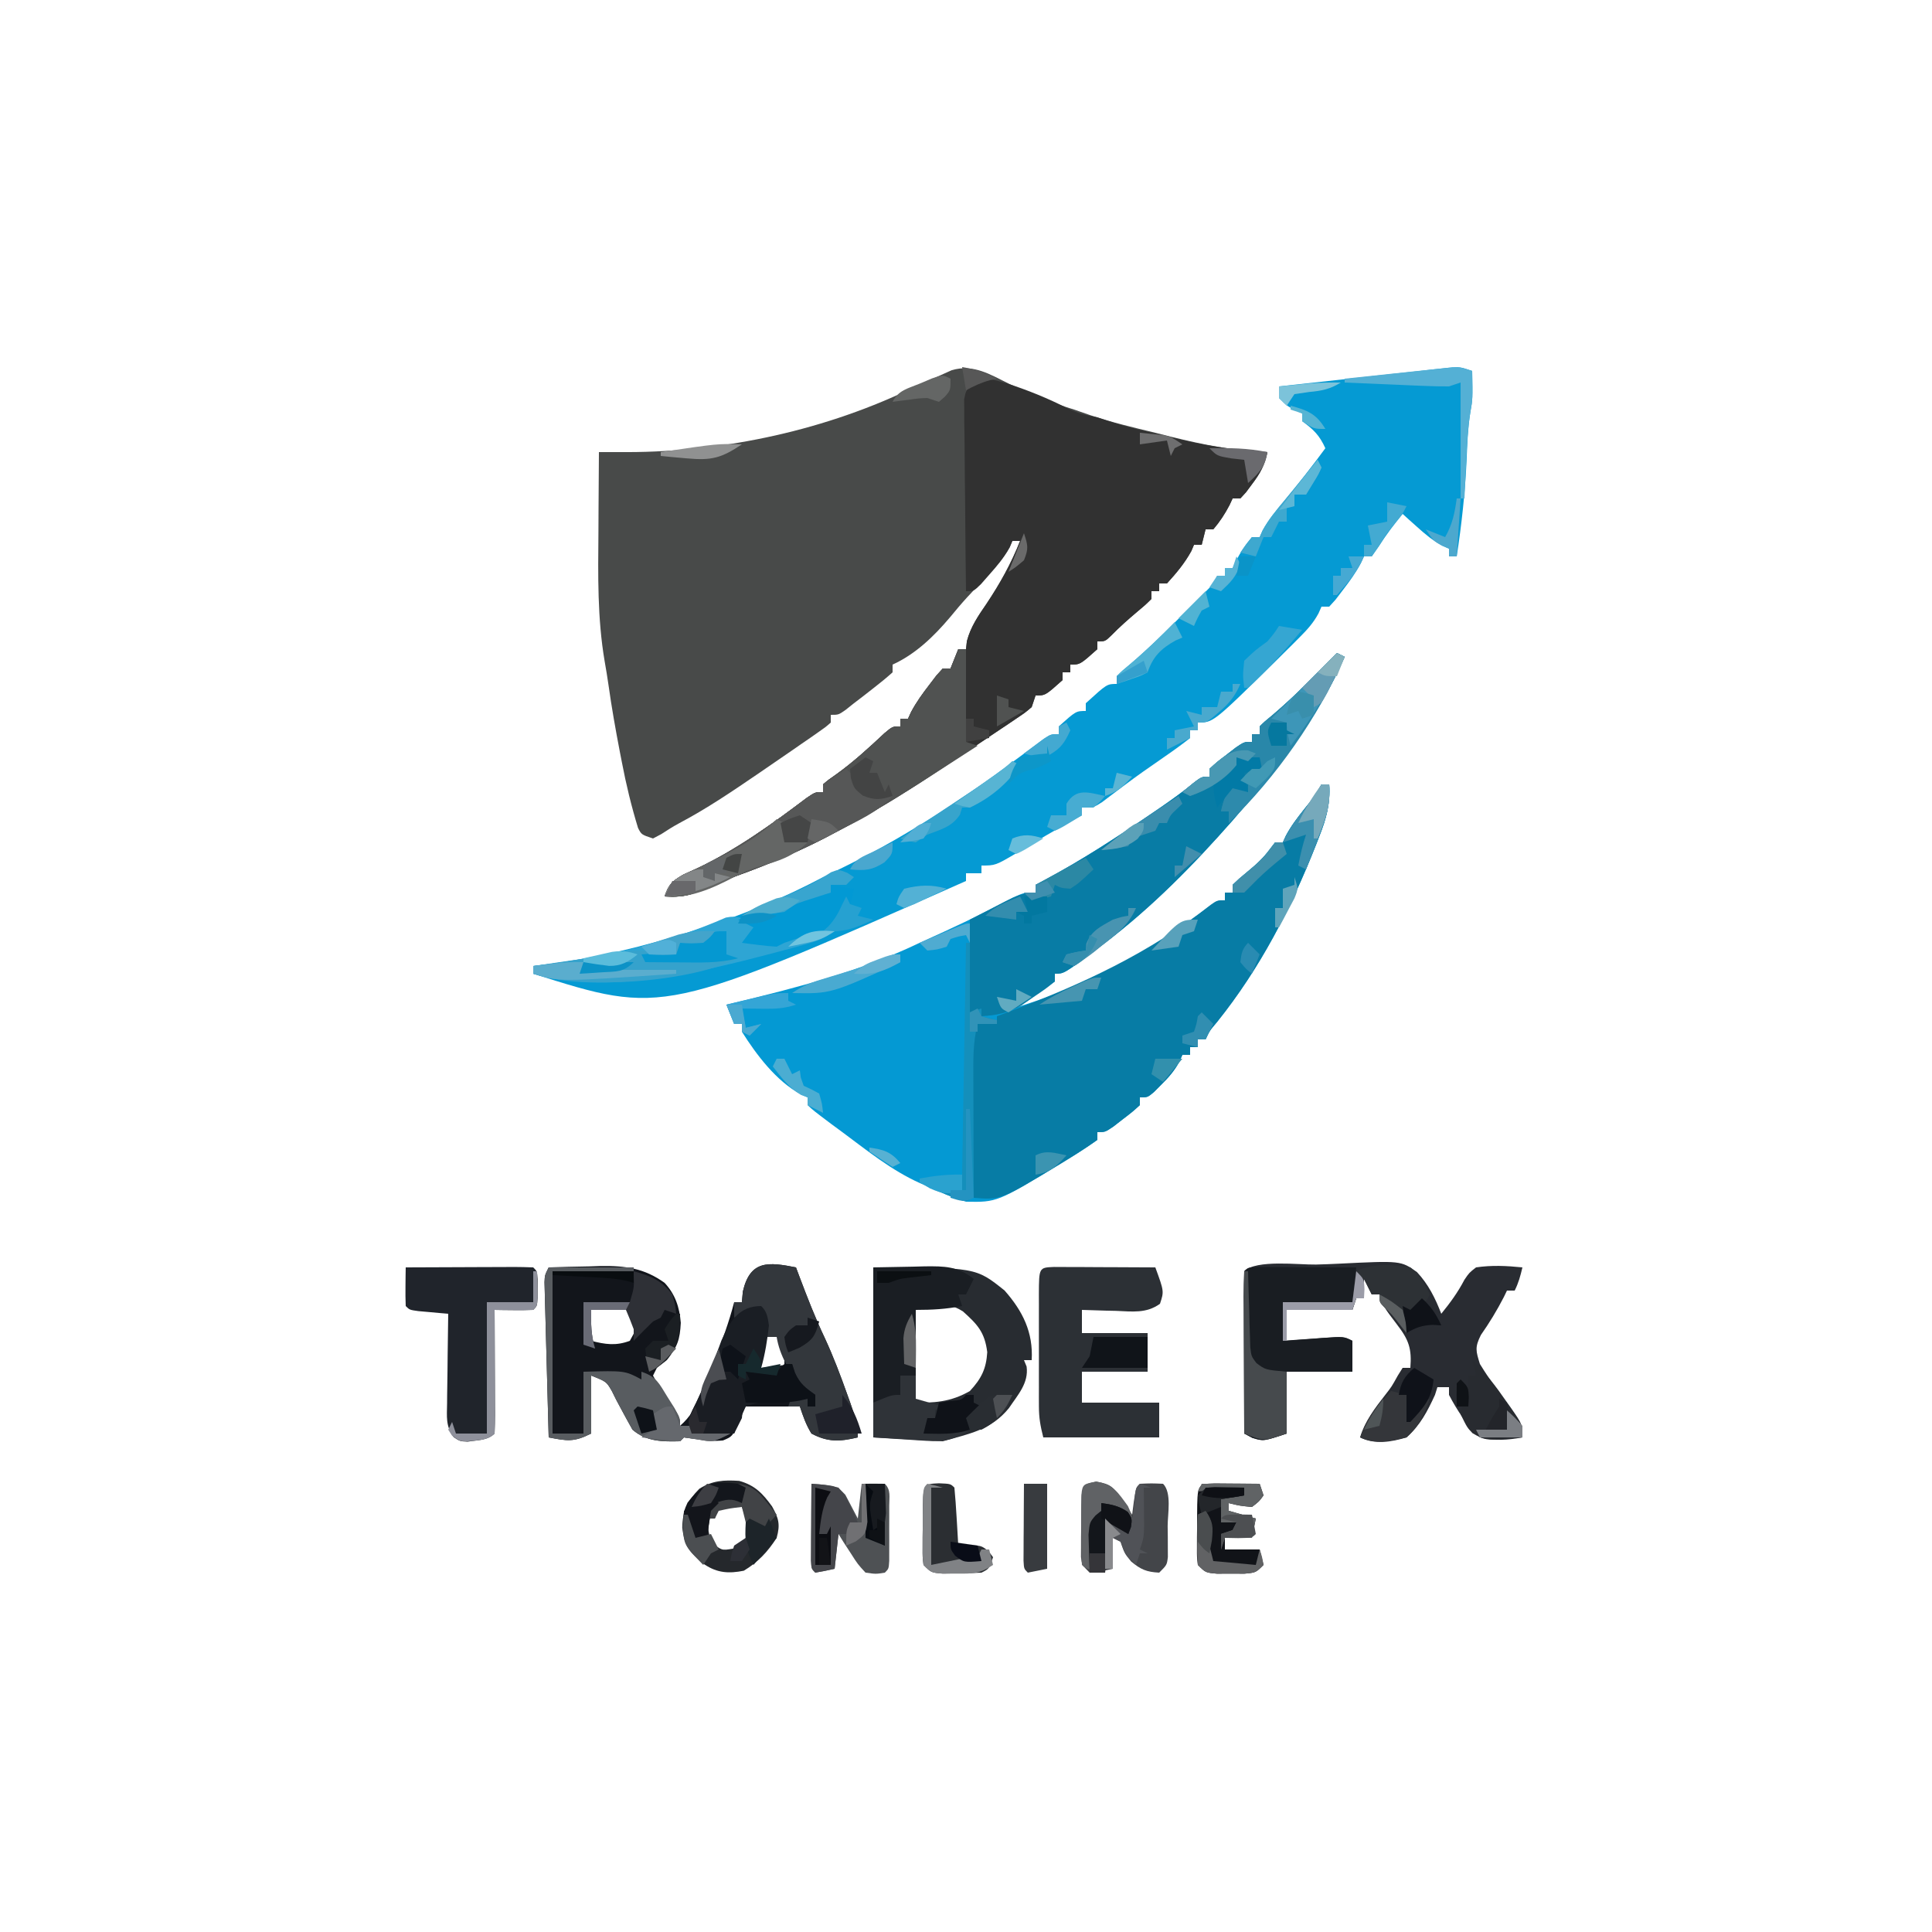 <?xml version="1.0" encoding="UTF-8"?>
<svg version="1.1" xmlns="http://www.w3.org/2000/svg" width="500" height="500">
<path d="M0 0 C5.497 2.633 10.906 4.869 16.75 6.625 C18.188 7.123 19.626 7.623 21.062 8.125 C26.548 9.947 32.133 11.278 37.75 12.625 C39.125 12.972 40.5 13.32 41.875 13.668 C50.172 15.737 58.165 17.294 66.75 17.625 C66.133 21.009 64.88 23.145 62.812 25.875 C62.288 26.581 61.763 27.288 61.223 28.016 C60.737 28.547 60.251 29.078 59.75 29.625 C59.09 29.625 58.43 29.625 57.75 29.625 C57.482 30.203 57.214 30.78 56.938 31.375 C55.721 33.681 54.447 35.646 52.75 37.625 C52.09 37.625 51.43 37.625 50.75 37.625 C50.42 38.945 50.09 40.265 49.75 41.625 C49.09 41.625 48.43 41.625 47.75 41.625 C47.41 42.429 47.41 42.429 47.062 43.25 C45.294 46.45 43.213 48.915 40.75 51.625 C40.09 51.625 39.43 51.625 38.75 51.625 C38.75 52.285 38.75 52.945 38.75 53.625 C38.09 53.625 37.43 53.625 36.75 53.625 C36.75 54.285 36.75 54.945 36.75 55.625 C35.141 57.211 35.141 57.211 33 59 C30.681 60.963 28.498 62.884 26.375 65.062 C24.75 66.625 24.75 66.625 22.75 66.625 C22.75 67.285 22.75 67.945 22.75 68.625 C18.279 72.625 18.279 72.625 15.75 72.625 C15.75 73.285 15.75 73.945 15.75 74.625 C15.09 74.625 14.43 74.625 13.75 74.625 C13.75 75.285 13.75 75.945 13.75 76.625 C9.279 80.625 9.279 80.625 6.75 80.625 C6.255 82.11 6.255 82.11 5.75 83.625 C4.098 85.027 4.098 85.027 1.812 86.562 C0.915 87.17 0.018 87.777 -0.906 88.402 C-1.426 88.748 -1.945 89.093 -2.48 89.449 C-4.503 90.793 -6.517 92.148 -8.531 93.504 C-20.192 101.332 -31.789 109.112 -44.25 115.625 C-45.32 116.192 -46.39 116.759 -47.492 117.344 C-55.016 121.234 -62.576 124.405 -70.535 127.27 C-74.464 128.703 -78.305 130.287 -82.137 131.961 C-84.594 132.733 -86.689 132.742 -89.25 132.625 C-88.206 129.506 -87.314 128.662 -84.414 126.984 C-82.662 126.188 -82.662 126.188 -80.875 125.375 C-70.558 120.495 -61.527 113.949 -52.43 107.094 C-50.25 105.625 -50.25 105.625 -48.25 105.625 C-48.25 104.965 -48.25 104.305 -48.25 103.625 C-46.852 102.434 -46.852 102.434 -44.875 101.062 C-40.38 97.828 -36.387 94.168 -32.352 90.383 C-30.25 88.625 -30.25 88.625 -28.25 88.625 C-28.25 87.965 -28.25 87.305 -28.25 86.625 C-27.59 86.625 -26.93 86.625 -26.25 86.625 C-25.992 86.063 -25.734 85.501 -25.469 84.922 C-24.108 82.358 -22.522 80.173 -20.75 77.875 C-20.142 77.076 -19.533 76.277 -18.906 75.453 C-18.36 74.85 -17.813 74.247 -17.25 73.625 C-16.59 73.625 -15.93 73.625 -15.25 73.625 C-14.59 71.975 -13.93 70.325 -13.25 68.625 C-12.59 68.625 -11.93 68.625 -11.25 68.625 C-11.174 67.939 -11.098 67.253 -11.02 66.547 C-10.037 62.815 -8.092 60.015 -5.938 56.875 C-2.437 51.625 0.415 46.514 2.75 40.625 C2.09 40.625 1.43 40.625 0.75 40.625 C0.528 41.165 0.307 41.705 0.078 42.262 C-1.683 45.396 -4.044 47.845 -6.5 50.438 C-7.502 51.51 -8.504 52.582 -9.504 53.656 C-9.982 54.169 -10.461 54.682 -10.954 55.211 C-12.508 56.906 -13.979 58.66 -15.438 60.438 C-19.602 65.362 -24.341 69.933 -30.25 72.625 C-30.25 73.285 -30.25 73.945 -30.25 74.625 C-31.78 76 -33.375 77.302 -35 78.562 C-35.882 79.252 -36.763 79.942 -37.672 80.652 C-38.523 81.303 -39.373 81.954 -40.25 82.625 C-40.977 83.204 -41.704 83.783 -42.453 84.379 C-44.25 85.625 -44.25 85.625 -46.25 85.625 C-46.25 86.285 -46.25 86.945 -46.25 87.625 C-47.573 88.795 -47.573 88.795 -49.441 90.094 C-50.477 90.82 -50.477 90.82 -51.533 91.56 C-52.285 92.077 -53.038 92.593 -53.812 93.125 C-54.579 93.657 -55.345 94.19 -56.135 94.739 C-58.5 96.376 -60.874 98.003 -63.25 99.625 C-64.306 100.348 -64.306 100.348 -65.382 101.085 C-71.917 105.548 -78.447 109.959 -85.453 113.66 C-87.059 114.522 -88.599 115.504 -90.125 116.5 C-90.826 116.871 -91.528 117.243 -92.25 117.625 C-95.25 116.625 -95.25 116.625 -96.127 114.901 C-97.848 109.274 -99.211 103.655 -100.312 97.875 C-100.483 97 -100.654 96.124 -100.83 95.222 C-101.939 89.454 -102.966 83.681 -103.778 77.863 C-104.076 75.821 -104.402 73.782 -104.769 71.751 C-106.664 60.593 -106.474 49.533 -106.375 38.25 C-106.365 36.242 -106.356 34.234 -106.348 32.227 C-106.326 27.359 -106.291 22.492 -106.25 17.625 C-105.239 17.626 -105.239 17.626 -104.207 17.627 C-102.87 17.627 -102.87 17.627 -101.507 17.628 C-100.186 17.628 -100.186 17.628 -98.838 17.629 C-73.436 17.588 -47.111 11.843 -24.25 0.625 C-22.134 -0.354 -20.009 -1.312 -17.875 -2.25 C-16.44 -2.896 -16.44 -2.896 -14.977 -3.555 C-9.36 -5.244 -5.004 -2.459 0 0 Z M2.75 38.625 C3.75 40.625 3.75 40.625 3.75 40.625 Z " fill="#484A49" transform="translate(261.25,99.375)"/>
<path d="M0 0 C0.99 0.495 0.99 0.495 2 1 C-4.506 15.81 -14.476 28.81 -25 41 C-25.669 41.78 -26.338 42.56 -27.027 43.363 C-37.083 54.805 -47.854 65.778 -60 75 C-61.007 75.766 -62.014 76.531 -63.051 77.32 C-70.68 83 -70.68 83 -73 83 C-73 83.66 -73 84.32 -73 85 C-74.784 86.28 -76.629 87.477 -78.5 88.625 C-79.521 89.257 -80.542 89.888 -81.594 90.539 C-82.388 91.021 -83.182 91.503 -84 92 C-65.919 86.704 -49.083 77.802 -34.125 66.375 C-31 64 -31 64 -29 64 C-29 63.34 -29 62.68 -29 62 C-28.34 62 -27.68 62 -27 62 C-27 61.34 -27 60.68 -27 60 C-25.355 58.414 -25.355 58.414 -23.188 56.625 C-20.937 54.764 -19.096 53.131 -17.363 50.773 C-16.913 50.188 -16.464 49.603 -16 49 C-15.34 49 -14.68 49 -14 49 C-13.743 48.435 -13.487 47.871 -13.223 47.289 C-11.859 44.737 -10.246 42.632 -8.438 40.375 C-5.98 37.339 -5.98 37.339 -4 34 C-3.34 34 -2.68 34 -2 34 C-1.686 38.975 -2.754 42.871 -4.562 47.438 C-4.832 48.133 -5.102 48.829 -5.379 49.546 C-11.902 66.104 -19.84 81.533 -30.996 95.453 C-32.989 97.81 -32.989 97.81 -34 100 C-34.66 100 -35.32 100 -36 100 C-36 100.66 -36 101.32 -36 102 C-36.66 102 -37.32 102 -38 102 C-38 102.66 -38 103.32 -38 104 C-38.66 104 -39.32 104 -40 104 C-40.387 104.874 -40.387 104.874 -40.781 105.766 C-42.098 108.18 -43.551 109.817 -45.5 111.75 C-46.108 112.364 -46.717 112.977 -47.344 113.609 C-49 115 -49 115 -51 115 C-51 115.66 -51 116.32 -51 117 C-52.898 118.727 -52.898 118.727 -55.375 120.625 C-56.187 121.257 -56.999 121.888 -57.836 122.539 C-60 124 -60 124 -62 124 C-62 124.66 -62 125.32 -62 126 C-64.406 127.706 -66.8 129.276 -69.312 130.812 C-70.405 131.485 -70.405 131.485 -71.519 132.172 C-87.959 142.146 -87.959 142.146 -96 142 C-99.485 140.965 -102.713 139.542 -106 138 C-106.636 137.733 -107.271 137.466 -107.926 137.191 C-115.242 133.917 -121.593 128.752 -128 124 C-128.958 123.295 -129.916 122.59 -130.902 121.863 C-135.489 118.407 -135.489 118.407 -137 117 C-137 116.34 -137 115.68 -137 115 C-137.59 114.734 -138.181 114.469 -138.789 114.195 C-145.094 110.787 -150.24 103.991 -154 98 C-154 97.34 -154 96.68 -154 96 C-154.66 96 -155.32 96 -156 96 C-156.66 94.35 -157.32 92.7 -158 91 C-157.352 90.844 -156.703 90.689 -156.035 90.529 C-139.455 86.529 -123.44 82.4 -108 75 C-105.896 74.04 -103.792 73.082 -101.688 72.125 C-98.148 70.497 -94.638 68.831 -91.168 67.062 C-90.535 66.74 -89.902 66.418 -89.249 66.085 C-87.463 65.17 -85.68 64.245 -83.898 63.32 C-81 62 -81 62 -78 62 C-78 61.34 -78 60.68 -78 60 C-77 59.472 -77 59.472 -75.98 58.934 C-66.116 53.65 -56.852 47.627 -47.625 41.312 C-46.947 40.849 -46.268 40.385 -45.57 39.907 C-42.67 37.909 -39.878 35.9 -37.148 33.668 C-35 32 -35 32 -33 32 C-33 31.34 -33 30.68 -33 30 C-31.102 28.273 -31.102 28.273 -28.625 26.375 C-27.407 25.428 -27.407 25.428 -26.164 24.461 C-24 23 -24 23 -22 23 C-22 22.34 -22 21.68 -22 21 C-21.34 21 -20.68 21 -20 21 C-20 20.34 -20 19.68 -20 19 C-18.672 17.695 -18.672 17.695 -16.75 16.125 C-10.822 11.103 -5.448 5.53 0 0 Z " fill="#0499D3" transform="translate(346,169)"/>
<path d="M0 0 C0.126 7.285 0.126 7.285 -0.477 10.715 C-1.126 14.792 -1.274 18.816 -1.438 22.938 C-1.819 31.385 -2.713 39.643 -4 48 C-4.66 48 -5.32 48 -6 48 C-6 47.34 -6 46.68 -6 46 C-6.572 45.745 -7.145 45.49 -7.734 45.227 C-10.242 43.869 -12.133 42.28 -14.25 40.375 C-14.956 39.743 -15.663 39.112 -16.391 38.461 C-17.187 37.738 -17.187 37.738 -18 37 C-20.221 39.697 -22.236 42.368 -24.125 45.312 C-25.053 46.643 -25.053 46.643 -26 48 C-26.66 48 -27.32 48 -28 48 C-28.258 48.562 -28.516 49.124 -28.781 49.703 C-30.142 52.267 -31.728 54.452 -33.5 56.75 C-34.108 57.549 -34.717 58.348 -35.344 59.172 C-35.89 59.775 -36.437 60.378 -37 61 C-37.66 61 -38.32 61 -39 61 C-39.257 61.582 -39.514 62.164 -39.78 62.763 C-41.108 65.199 -42.571 66.83 -44.527 68.793 C-45.232 69.502 -45.937 70.211 -46.664 70.942 C-47.414 71.683 -48.164 72.424 -48.938 73.188 C-49.7 73.945 -50.463 74.702 -51.248 75.482 C-67.029 91 -67.029 91 -71 91 C-71 91.66 -71 92.32 -71 93 C-71.66 93 -72.32 93 -73 93 C-73 93.66 -73 94.32 -73 95 C-75.072 96.627 -77.144 98.137 -79.312 99.625 C-80.597 100.52 -81.881 101.416 -83.164 102.312 C-83.809 102.761 -84.454 103.21 -85.118 103.672 C-86.859 104.9 -88.571 106.157 -90.273 107.438 C-91.716 108.52 -91.716 108.52 -93.188 109.625 C-94.477 110.603 -94.477 110.603 -95.793 111.602 C-98 113 -98 113 -101 113 C-101 113.66 -101 114.32 -101 115 C-101.801 115.437 -101.801 115.437 -102.617 115.883 C-107.731 118.697 -112.756 121.627 -117.738 124.668 C-123.396 128 -123.396 128 -127 128 C-127 128.66 -127 129.32 -127 130 C-128.32 130 -129.64 130 -131 130 C-131 130.66 -131 131.32 -131 132 C-209.319 166.69 -209.319 166.69 -243 156 C-243 155.34 -243 154.68 -243 154 C-241.8 153.853 -240.6 153.706 -239.363 153.555 C-226.494 151.868 -214.351 148.959 -202 145 C-201.127 144.721 -200.255 144.442 -199.356 144.155 C-188.368 140.591 -178.219 136.402 -168 131 C-166.742 130.384 -165.482 129.773 -164.219 129.168 C-147.879 121.306 -132.909 111.578 -118.369 100.79 C-116.831 99.649 -115.291 98.512 -113.75 97.375 C-112.443 96.397 -112.443 96.397 -111.109 95.398 C-109 94 -109 94 -107 94 C-107 93.34 -107 92.68 -107 92 C-102.529 88 -102.529 88 -100 88 C-100 87.34 -100 86.68 -100 86 C-94.524 81 -94.524 81 -92 81 C-92 80.34 -92 79.68 -92 79 C-90.564 77.583 -90.564 77.583 -88.559 75.926 C-83.826 71.901 -79.442 67.59 -75.062 63.188 C-74.296 62.425 -73.53 61.663 -72.74 60.877 C-72.013 60.148 -71.285 59.419 -70.535 58.668 C-69.879 58.011 -69.223 57.354 -68.547 56.677 C-66.917 55.066 -66.917 55.066 -66 53 C-65.34 53 -64.68 53 -64 53 C-64 52.34 -64 51.68 -64 51 C-63.34 51 -62.68 51 -62 51 C-61.732 50.422 -61.464 49.845 -61.188 49.25 C-59.971 46.944 -58.697 44.979 -57 43 C-56.34 43 -55.68 43 -55 43 C-54.636 42.172 -54.636 42.172 -54.266 41.328 C-52.724 38.492 -50.826 36.222 -48.75 33.75 C-45.022 29.264 -41.441 24.709 -38 20 C-39.539 16.63 -41.021 15.184 -44 13 C-44 12.34 -44 11.68 -44 11 C-44.619 10.711 -45.237 10.422 -45.875 10.125 C-48 9 -48 9 -50 7 C-50 6.01 -50 5.02 -50 4 C-43.362 3.26 -36.724 2.531 -30.084 1.809 C-27.825 1.562 -25.566 1.312 -23.307 1.061 C-20.063 0.7 -16.819 0.347 -13.574 -0.004 C-12.562 -0.118 -11.549 -0.233 -10.506 -0.351 C-9.565 -0.451 -8.624 -0.551 -7.655 -0.655 C-6.827 -0.746 -5.998 -0.837 -5.145 -0.93 C-3 -1 -3 -1 0 0 Z " fill="#059AD3" transform="translate(381,96)"/>
<path d="M0 0 C5.467 1.757 10.7 3.886 15.816 6.492 C18.463 7.785 20.622 8.3 23.504 8.805 C24.425 9.113 25.346 9.422 26.294 9.74 C31.488 11.463 36.804 12.625 42.129 13.867 C43.241 14.136 44.354 14.405 45.5 14.682 C52.835 16.394 59.983 17.402 67.504 17.805 C66.751 21.178 65.665 23.284 63.566 26.055 C63.042 26.761 62.517 27.468 61.977 28.195 C61.491 28.726 61.005 29.258 60.504 29.805 C59.844 29.805 59.184 29.805 58.504 29.805 C58.236 30.382 57.968 30.96 57.691 31.555 C56.475 33.86 55.201 35.825 53.504 37.805 C52.844 37.805 52.184 37.805 51.504 37.805 C51.174 39.125 50.844 40.445 50.504 41.805 C49.844 41.805 49.184 41.805 48.504 41.805 C48.164 42.609 48.164 42.609 47.816 43.43 C46.048 46.629 43.967 49.095 41.504 51.805 C40.844 51.805 40.184 51.805 39.504 51.805 C39.504 52.465 39.504 53.125 39.504 53.805 C38.844 53.805 38.184 53.805 37.504 53.805 C37.504 54.465 37.504 55.125 37.504 55.805 C35.895 57.391 35.895 57.391 33.754 59.18 C31.435 61.142 29.252 63.064 27.129 65.242 C25.504 66.805 25.504 66.805 23.504 66.805 C23.504 67.465 23.504 68.125 23.504 68.805 C19.033 72.805 19.033 72.805 16.504 72.805 C16.504 73.465 16.504 74.125 16.504 74.805 C15.844 74.805 15.184 74.805 14.504 74.805 C14.504 75.465 14.504 76.125 14.504 76.805 C10.033 80.805 10.033 80.805 7.504 80.805 C7.009 82.29 7.009 82.29 6.504 83.805 C4.852 85.207 4.852 85.207 2.566 86.742 C1.669 87.349 0.772 87.956 -0.152 88.582 C-0.672 88.927 -1.191 89.273 -1.727 89.628 C-3.749 90.973 -5.763 92.328 -7.777 93.684 C-19.438 101.512 -31.035 109.292 -43.496 115.805 C-44.566 116.372 -45.636 116.939 -46.738 117.523 C-54.262 121.413 -61.822 124.585 -69.781 127.449 C-73.71 128.883 -77.551 130.466 -81.383 132.141 C-83.84 132.913 -85.935 132.921 -88.496 132.805 C-87.452 129.686 -86.56 128.841 -83.66 127.164 C-81.908 126.367 -81.908 126.367 -80.121 125.555 C-69.804 120.674 -60.773 114.129 -51.676 107.273 C-49.496 105.805 -49.496 105.805 -47.496 105.805 C-47.496 105.145 -47.496 104.485 -47.496 103.805 C-46.098 102.613 -46.098 102.613 -44.121 101.242 C-39.626 98.007 -35.633 94.348 -31.598 90.562 C-29.496 88.805 -29.496 88.805 -27.496 88.805 C-27.496 88.145 -27.496 87.485 -27.496 86.805 C-26.836 86.805 -26.176 86.805 -25.496 86.805 C-25.238 86.243 -24.98 85.681 -24.715 85.102 C-23.354 82.538 -21.768 80.352 -19.996 78.055 C-19.388 77.255 -18.779 76.456 -18.152 75.633 C-17.606 75.03 -17.059 74.426 -16.496 73.805 C-15.836 73.805 -15.176 73.805 -14.496 73.805 C-13.836 72.155 -13.176 70.505 -12.496 68.805 C-11.836 68.805 -11.176 68.805 -10.496 68.805 C-10.42 68.119 -10.344 67.433 -10.266 66.727 C-9.283 62.995 -7.338 60.195 -5.184 57.055 C-1.683 51.805 1.169 46.694 3.504 40.805 C2.844 40.805 2.184 40.805 1.504 40.805 C1.256 41.367 1.009 41.929 0.754 42.508 C-0.709 45.196 -2.464 47.269 -4.496 49.555 C-5.548 50.754 -5.548 50.754 -6.621 51.977 C-8.496 53.805 -8.496 53.805 -10.496 53.805 C-10.597 46.454 -10.667 39.104 -10.716 31.753 C-10.736 29.251 -10.763 26.749 -10.798 24.248 C-10.846 20.656 -10.869 17.065 -10.887 13.473 C-10.907 12.351 -10.928 11.229 -10.949 10.073 C-10.95 8.512 -10.95 8.512 -10.95 6.919 C-10.959 6.002 -10.968 5.084 -10.977 4.14 C-10.496 1.805 -10.496 1.805 -8.593 -0.015 C-5.367 -1.831 -3.436 -0.917 0 0 Z M3.504 38.805 C4.504 40.805 4.504 40.805 4.504 40.805 Z " fill="#313131" transform="translate(260.496,99.195)"/>
<path d="M0 0 C0.66 0 1.32 0 2 0 C2.314 4.975 1.246 8.871 -0.562 13.438 C-0.832 14.133 -1.102 14.829 -1.379 15.546 C-7.902 32.104 -15.84 47.533 -26.996 61.453 C-28.989 63.81 -28.989 63.81 -30 66 C-30.66 66 -31.32 66 -32 66 C-32 66.66 -32 67.32 -32 68 C-32.66 68 -33.32 68 -34 68 C-34 68.66 -34 69.32 -34 70 C-34.66 70 -35.32 70 -36 70 C-36.387 70.874 -36.387 70.874 -36.781 71.766 C-38.098 74.18 -39.551 75.817 -41.5 77.75 C-42.108 78.364 -42.717 78.977 -43.344 79.609 C-45 81 -45 81 -47 81 C-47 81.66 -47 82.32 -47 83 C-48.898 84.727 -48.898 84.727 -51.375 86.625 C-52.187 87.257 -52.999 87.888 -53.836 88.539 C-56 90 -56 90 -58 90 C-58 90.66 -58 91.32 -58 92 C-60.406 93.706 -62.8 95.276 -65.312 96.812 C-66.039 97.26 -66.766 97.708 -67.515 98.169 C-82.983 107.557 -82.983 107.557 -90 107 C-92.138 104.862 -91.164 100.003 -91.168 97.039 C-91.171 96.138 -91.175 95.236 -91.178 94.307 C-91.183 92.396 -91.185 90.484 -91.185 88.572 C-91.187 85.644 -91.206 82.717 -91.225 79.789 C-91.228 77.935 -91.23 76.081 -91.23 74.227 C-91.241 72.909 -91.241 72.909 -91.252 71.565 C-91.249 70.748 -91.246 69.931 -91.243 69.088 C-91.245 68.01 -91.245 68.01 -91.247 66.911 C-91 65 -91 65 -89 62 C-86.375 61.812 -86.375 61.812 -84 62 C-84 61.34 -84 60.68 -84 60 C-82.921 59.599 -81.842 59.198 -80.73 58.785 C-61.901 51.692 -44.58 43.672 -28.684 31.18 C-27 30 -27 30 -25 30 C-25 29.34 -25 28.68 -25 28 C-24.34 28 -23.68 28 -23 28 C-23 27.34 -23 26.68 -23 26 C-21.355 24.414 -21.355 24.414 -19.188 22.625 C-16.937 20.764 -15.096 19.131 -13.363 16.773 C-12.913 16.188 -12.464 15.603 -12 15 C-11.34 15 -10.68 15 -10 15 C-9.743 14.435 -9.487 13.871 -9.223 13.289 C-7.859 10.737 -6.246 8.632 -4.438 6.375 C-1.98 3.339 -1.98 3.339 0 0 Z " fill="#077CA5" transform="translate(342,203)"/>
<path d="M0 0 C0.454 1.216 0.454 1.216 0.918 2.457 C2.94 7.802 4.986 13.085 7.438 18.25 C9.678 23.074 11.531 27.992 13.312 33 C13.579 33.743 13.846 34.486 14.121 35.251 C15.182 38.286 16 40.761 16 44 C11.365 45.104 8.267 45.276 4 43 C2.587 40.704 1.863 38.588 1 36 C-3.62 36 -8.24 36 -13 36 C-13.578 37.299 -14.155 38.599 -14.75 39.938 C-16.454 43.772 -16.454 43.772 -18.879 44.785 C-21.117 45.012 -22.971 44.866 -25.188 44.5 C-26.446 44.335 -27.704 44.17 -29 44 C-29.33 44.33 -29.66 44.66 -30 45 C-34.625 45.118 -38.738 45.092 -42.312 42 C-43.293 40.256 -44.262 38.506 -45.199 36.738 C-45.628 35.938 -46.058 35.137 -46.5 34.312 C-46.882 33.546 -47.263 32.779 -47.656 31.988 C-49.06 29.561 -49.06 29.561 -53 28 C-53 32.95 -53 37.9 -53 43 C-57.532 45.266 -59.178 44.927 -64 44 C-64.167 38.055 -64.328 32.111 -64.482 26.166 C-64.536 24.142 -64.591 22.119 -64.648 20.095 C-64.73 17.191 -64.805 14.287 -64.879 11.383 C-64.906 10.474 -64.933 9.566 -64.961 8.63 C-64.981 7.789 -65.001 6.949 -65.022 6.083 C-65.042 5.341 -65.062 4.599 -65.082 3.835 C-65 2 -65 2 -64 0 C-60.5 -0.117 -57.001 -0.188 -53.5 -0.25 C-52.518 -0.284 -51.535 -0.317 -50.523 -0.352 C-44.133 -0.437 -39.273 0.203 -34 4 C-31.242 6.975 -30.134 10.323 -29.812 14.344 C-30.043 18.668 -30.632 20.568 -33.5 23.938 C-34.737 24.958 -34.737 24.958 -36 26 C-36.33 26.66 -36.66 27.32 -37 28 C-35.543 30.649 -35.543 30.649 -33.562 33.5 C-30 38.798 -30 38.798 -30 41 C-27.326 38.653 -26.137 36.423 -24.809 33.141 C-24.421 32.189 -24.034 31.238 -23.635 30.258 C-23.042 28.769 -23.042 28.769 -22.438 27.25 C-22.039 26.273 -21.64 25.296 -21.229 24.289 C-19.192 19.245 -17.361 14.268 -16 9 C-15.34 9 -14.68 9 -14 9 C-13.918 8.092 -13.835 7.185 -13.75 6.25 C-11.853 -1.972 -7.093 -1.394 0 0 Z M-53 10 C-54.159 13.478 -53.708 15.459 -53 19 C-49.358 19.937 -46.57 20.351 -43 19 C-41.625 16.524 -41.625 16.524 -41 14 C-42.495 11.833 -42.495 11.833 -45 10 C-47.759 9.642 -50.201 9.813 -53 10 Z M-7 16 C-7.53 17.288 -8.049 18.58 -8.562 19.875 C-8.853 20.594 -9.143 21.314 -9.441 22.055 C-10.254 24.056 -10.254 24.056 -9 26 C-7.02 26 -5.04 26 -3 26 C-2.978 21.863 -2.978 21.863 -4 18 C-4.99 17.34 -5.98 16.68 -7 16 Z " fill="#12151B" transform="translate(206,328)"/>
<path d="M0 0 C0.99 0.495 0.99 0.495 2 1 C-4.506 15.81 -14.476 28.81 -25 41 C-26.004 42.17 -26.004 42.17 -27.027 43.363 C-37.083 54.805 -47.854 65.778 -60 75 C-61.007 75.766 -62.014 76.531 -63.051 77.32 C-70.68 83 -70.68 83 -73 83 C-73 83.66 -73 84.32 -73 85 C-75.379 86.91 -75.379 86.91 -78.562 89.062 C-79.595 89.775 -80.628 90.488 -81.691 91.223 C-85.278 93.15 -87.953 93.764 -92 94 C-92.99 93.67 -93.98 93.34 -95 93 C-95 85.08 -95 77.16 -95 69 C-92.752 67.845 -90.504 66.69 -88.188 65.5 C-87.484 65.135 -86.78 64.769 -86.055 64.393 C-83.175 62.933 -81.271 62 -78 62 C-78 61.34 -78 60.68 -78 60 C-77.334 59.648 -76.667 59.296 -75.98 58.934 C-66.116 53.65 -56.852 47.627 -47.625 41.312 C-46.947 40.849 -46.268 40.385 -45.57 39.907 C-42.67 37.909 -39.878 35.9 -37.148 33.668 C-35 32 -35 32 -33 32 C-33 31.34 -33 30.68 -33 30 C-31.102 28.273 -31.102 28.273 -28.625 26.375 C-27.813 25.743 -27.001 25.112 -26.164 24.461 C-24 23 -24 23 -22 23 C-22 22.34 -22 21.68 -22 21 C-21.34 21 -20.68 21 -20 21 C-20 20.34 -20 19.68 -20 19 C-18.672 17.695 -18.672 17.695 -16.75 16.125 C-10.822 11.103 -5.448 5.53 0 0 Z " fill="#087CA5" transform="translate(346,169)"/>
<path d="M0 0 C1.976 -0.052 3.952 -0.127 5.927 -0.226 C21.966 -1.016 21.966 -1.016 26.13 1.954 C29.088 5.111 30.883 8.73 32.42 12.735 C34.755 9.867 36.711 7.189 38.42 3.922 C39.65 2.117 39.65 2.117 41.42 0.735 C45.482 0.129 49.344 0.325 53.42 0.735 C52.914 2.903 52.42 4.734 51.42 6.735 C50.76 6.735 50.1 6.735 49.42 6.735 C49.152 7.291 48.883 7.848 48.607 8.422 C46.849 11.845 44.876 15.082 42.67 18.235 C41.078 21.417 41.373 22.361 42.42 25.735 C43.841 28.032 45.271 30.185 46.857 32.36 C47.668 33.498 48.48 34.636 49.291 35.774 C49.993 36.751 50.696 37.728 51.42 38.735 C53.42 41.735 53.42 41.735 53.42 44.735 C49.555 45.438 46.258 45.665 42.42 44.735 C39.005 41.501 36.598 37.892 34.42 33.735 C34.42 33.075 34.42 32.415 34.42 31.735 C33.43 31.735 32.44 31.735 31.42 31.735 C31.213 32.395 31.007 33.055 30.795 33.735 C28.873 37.928 26.936 41.669 23.42 44.735 C19.44 45.937 15.232 46.641 11.42 44.735 C12.786 40.361 15.189 37.235 17.963 33.672 C19.564 31.621 19.564 31.621 21.17 28.735 C21.788 27.745 21.788 27.745 22.42 26.735 C23.08 26.735 23.74 26.735 24.42 26.735 C24.819 21.764 24.008 19.474 20.982 15.547 C17.495 10.961 17.495 10.961 16.42 7.735 C15.76 7.735 15.1 7.735 14.42 7.735 C13.76 6.415 13.1 5.095 12.42 3.735 C12.42 5.385 12.42 7.035 12.42 8.735 C11.76 8.735 11.1 8.735 10.42 8.735 C10.09 9.725 9.76 10.715 9.42 11.735 C3.81 11.735 -1.8 11.735 -7.58 11.735 C-7.58 14.375 -7.58 17.015 -7.58 19.735 C-5.991 19.609 -5.991 19.609 -4.369 19.481 C-2.981 19.378 -1.593 19.275 -0.205 19.172 C0.493 19.116 1.192 19.06 1.912 19.002 C7.193 18.621 7.193 18.621 9.42 19.735 C9.42 22.375 9.42 25.015 9.42 27.735 C3.81 27.735 -1.8 27.735 -7.58 27.735 C-7.58 33.015 -7.58 38.295 -7.58 43.735 C-13.58 45.735 -13.58 45.735 -16.455 44.86 C-17.157 44.488 -17.858 44.117 -18.58 43.735 C-18.605 37.771 -18.623 31.808 -18.635 25.845 C-18.64 23.815 -18.647 21.785 -18.656 19.754 C-18.668 16.843 -18.674 13.931 -18.678 11.02 C-18.683 10.106 -18.688 9.193 -18.694 8.251 C-18.694 6.079 -18.642 3.906 -18.58 1.735 C-15.489 -1.357 -4.357 0.09 0 0 Z " fill="#292C32" transform="translate(340.58,327.265)"/>
<path d="M0 0 C26.541 0 26.541 0 34 6 C38.663 11.294 41.424 16.794 41 24 C40.34 24 39.68 24 39 24 C39.226 24.547 39.451 25.093 39.684 25.656 C40.265 29.962 37.411 32.98 35.098 36.434 C30.46 42.108 24.922 43.022 18 45 C12.06 44.67 6.12 44.34 0 44 C0 29.48 0 14.96 0 0 Z M11 10 C10.246 13.351 9.88 16.431 9.902 19.863 C9.906 20.75 9.909 21.636 9.912 22.549 C9.92 23.461 9.929 24.373 9.938 25.312 C9.942 26.244 9.947 27.175 9.951 28.135 C9.963 30.423 9.979 32.712 10 35 C15.686 35.123 20.037 34.853 25 32 C27.976 28.801 29.24 26.242 29.5 21.938 C28.84 16.738 26.974 14.77 23.188 11.375 C20.495 9.682 18.899 9.688 15.75 9.812 C14.412 9.853 14.412 9.853 13.047 9.895 C12.371 9.929 11.696 9.964 11 10 Z " fill="#282C31" transform="translate(226,328)"/>
<path d="M0 0 C1.21 0.005 2.419 0.01 3.666 0.016 C4.971 0.019 6.276 0.022 7.621 0.026 C9.01 0.034 10.398 0.042 11.787 0.051 C13.179 0.056 14.572 0.061 15.965 0.065 C19.385 0.077 22.804 0.093 26.224 0.114 C28.489 6.312 28.489 6.312 27.424 9.535 C23.879 12.079 20.275 11.534 16.037 11.364 C15.192 11.345 14.347 11.327 13.476 11.309 C11.392 11.262 9.308 11.19 7.224 11.114 C7.224 13.094 7.224 15.074 7.224 17.114 C12.834 17.114 18.444 17.114 24.224 17.114 C24.224 20.414 24.224 23.714 24.224 27.114 C18.614 27.114 13.004 27.114 7.224 27.114 C7.224 29.754 7.224 32.394 7.224 35.114 C13.824 35.114 20.424 35.114 27.224 35.114 C27.224 38.084 27.224 41.054 27.224 44.114 C17.324 44.114 7.424 44.114 -2.776 44.114 C-3.536 41.074 -3.902 39.107 -3.905 36.095 C-3.908 35.318 -3.911 34.541 -3.915 33.74 C-3.913 32.911 -3.911 32.081 -3.908 31.227 C-3.909 30.369 -3.91 29.512 -3.911 28.628 C-3.912 26.82 -3.91 25.012 -3.906 23.204 C-3.901 20.426 -3.906 17.648 -3.912 14.869 C-3.912 13.114 -3.91 11.358 -3.908 9.602 C-3.911 8.349 -3.911 8.349 -3.915 7.07 C-3.886 0.159 -3.886 0.159 0 0 Z " fill="#2C3035" transform="translate(272.776,327.886)"/>
<path d="M0 0 C0.66 0 1.32 0 2 0 C2 7.92 2 15.84 2 24 C3.485 24.495 3.485 24.495 5 25 C1.644 27.174 -1.715 29.342 -5.077 31.506 C-6.768 32.597 -8.458 33.691 -10.146 34.785 C-16.954 39.163 -23.834 43.239 -31 47 C-31.631 47.337 -32.261 47.675 -32.911 48.022 C-40.836 52.235 -48.856 55.611 -57.285 58.645 C-61.214 60.078 -65.055 61.662 -68.887 63.336 C-71.344 64.108 -73.439 64.117 -76 64 C-74.956 60.881 -74.064 60.037 -71.164 58.359 C-69.996 57.828 -68.828 57.297 -67.625 56.75 C-57.308 51.87 -48.277 45.324 -39.18 38.469 C-37 37 -37 37 -35 37 C-35 36.34 -35 35.68 -35 35 C-33.602 33.809 -33.602 33.809 -31.625 32.438 C-27.13 29.203 -23.137 25.543 -19.102 21.758 C-17 20 -17 20 -15 20 C-15 19.34 -15 18.68 -15 18 C-14.34 18 -13.68 18 -13 18 C-12.742 17.438 -12.484 16.876 -12.219 16.297 C-10.858 13.733 -9.272 11.548 -7.5 9.25 C-6.892 8.451 -6.283 7.652 -5.656 6.828 C-5.11 6.225 -4.563 5.622 -4 5 C-3.34 5 -2.68 5 -2 5 C-1.34 3.35 -0.68 1.7 0 0 Z " fill="#505251" transform="translate(248,168)"/>
<path d="M0 0 C1.168 0.005 2.336 0.01 3.539 0.016 C4.799 0.019 6.059 0.022 7.357 0.026 C8.698 0.034 10.038 0.042 11.379 0.051 C12.723 0.056 14.067 0.061 15.412 0.065 C18.713 0.077 22.015 0.093 25.316 0.114 C24.986 3.084 24.656 6.054 24.316 9.114 C18.376 9.114 12.436 9.114 6.316 9.114 C6.316 12.414 6.316 15.714 6.316 19.114 C7.448 19.03 8.58 18.946 9.746 18.86 C11.228 18.756 12.709 18.654 14.191 18.551 C14.938 18.495 15.684 18.439 16.453 18.381 C22.09 18 22.09 18 24.316 19.114 C24.316 21.754 24.316 24.394 24.316 27.114 C18.706 27.114 13.096 27.114 7.316 27.114 C7.316 32.394 7.316 37.674 7.316 43.114 C1.316 45.114 1.316 45.114 -1.559 44.239 C-2.26 43.867 -2.961 43.496 -3.684 43.114 C-3.708 37.15 -3.727 31.187 -3.739 25.224 C-3.744 23.194 -3.751 21.164 -3.759 19.133 C-3.771 16.222 -3.777 13.31 -3.781 10.399 C-3.787 9.485 -3.792 8.572 -3.797 7.63 C-3.797 5.458 -3.746 3.285 -3.684 1.114 C-2.684 0.114 -2.684 0.114 0 0 Z " fill="#191D22" transform="translate(325.684,327.886)"/>
<path d="M0 0 C4.681 -0.025 9.363 -0.043 14.044 -0.055 C15.638 -0.06 17.232 -0.067 18.825 -0.075 C21.112 -0.088 23.398 -0.093 25.684 -0.098 C26.4 -0.103 27.117 -0.108 27.855 -0.113 C29.571 -0.113 31.286 -0.062 33 0 C34 1 34 1 34.133 3.031 C34.13 3.846 34.128 4.661 34.125 5.5 C34.129 6.722 34.129 6.722 34.133 7.969 C34 10 34 10 33 11 C31.314 11.072 29.625 11.084 27.938 11.062 C27.018 11.053 26.099 11.044 25.152 11.035 C24.442 11.024 23.732 11.012 23 11 C23.008 12.446 23.008 12.446 23.016 13.922 C23.034 17.487 23.045 21.052 23.055 24.617 C23.06 26.162 23.067 27.707 23.075 29.253 C23.088 31.469 23.093 33.686 23.098 35.902 C23.103 36.597 23.108 37.292 23.113 38.008 C23.113 39.672 23.062 41.337 23 43 C21.144 44.856 18.494 44.687 16.008 45.109 C14 45 14 45 12.393 43.922 C10.302 41.037 10.662 38.67 10.707 35.145 C10.711 34.483 10.716 33.821 10.72 33.14 C10.737 31.03 10.774 28.922 10.812 26.812 C10.828 25.381 10.841 23.949 10.854 22.518 C10.887 19.011 10.938 15.506 11 12 C10.29 11.939 9.579 11.879 8.848 11.816 C7.929 11.733 7.009 11.649 6.062 11.562 C4.688 11.441 4.688 11.441 3.285 11.316 C1 11 1 11 0 10 C-0.072 8.314 -0.084 6.625 -0.062 4.938 C-0.053 4.018 -0.044 3.099 -0.035 2.152 C-0.024 1.442 -0.012 0.732 0 0 Z " fill="#20242B" transform="translate(105,328)"/>
<path d="M0 0 C0.303 0.811 0.606 1.622 0.918 2.457 C2.94 7.802 4.986 13.085 7.438 18.25 C9.678 23.074 11.531 27.992 13.312 33 C13.579 33.743 13.846 34.486 14.121 35.251 C15.182 38.286 16 40.761 16 44 C11.365 45.104 8.267 45.276 4 43 C2.587 40.704 1.863 38.588 1 36 C0.01 36 -0.98 36 -2 36 C-1.67 35.01 -1.34 34.02 -1 33 C0.32 33.33 1.64 33.66 3 34 C3 34.66 3 35.32 3 36 C3.66 36 4.32 36 5 36 C4.068 33.921 3.284 32.272 1.625 30.688 C-1.677 27.258 -4.243 22.732 -5 18 C-5.99 18 -6.98 18 -8 18 C-8 16.35 -8 14.7 -8 13 C-8.66 12.67 -9.32 12.34 -10 12 C-9.67 11.34 -9.34 10.68 -9 10 C-12.465 11.485 -12.465 11.485 -16 13 C-16 11.68 -16 10.36 -16 9 C-15.34 9 -14.68 9 -14 9 C-13.918 8.092 -13.835 7.185 -13.75 6.25 C-11.853 -1.972 -7.093 -1.394 0 0 Z " fill="#33373C" transform="translate(206,328)"/>
<path d="M0 0 C1.554 1.554 1.656 2.822 2 5 C1.599 8.745 1.016 12.371 0 16 C2.64 15.67 5.28 15.34 8 15 C8.248 15.763 8.495 16.526 8.75 17.312 C10.128 20.275 11.428 21.114 14 23 C14 23.99 14 24.98 14 26 C13.34 26 12.68 26 12 26 C12 25.34 12 24.68 12 24 C9.388 24.147 6.794 24.341 4.188 24.562 C3.45 24.599 2.712 24.636 1.951 24.674 C-0.517 24.839 -0.517 24.839 -4 26 C-5.652 28.311 -6.194 30.22 -7 33 C-10.63 33 -14.26 33 -18 33 C-19.251 29.246 -18.589 28.583 -16.875 25.125 C-14.336 19.836 -12.271 14.472 -10.309 8.945 C-8.079 3.928 -5.8 0 0 0 Z " fill="#1A1E24" transform="translate(197,338)"/>
<path d="M0 0 C5.043 -0.093 5.043 -0.093 10.188 -0.188 C11.764 -0.228 11.764 -0.228 13.372 -0.27 C18.393 -0.315 21.927 -0.323 26 3 C25.34 4.32 24.68 5.64 24 7 C23.34 7 22.68 7 22 7 C22.33 7.99 22.66 8.98 23 10 C18.818 10.797 15.34 11 11 11 C11 16.61 11 22.22 11 28 C9.68 28 8.36 28 7 28 C7 29.65 7 31.3 7 33 C4.69 33.66 2.38 34.32 0 35 C0 23.45 0 11.9 0 0 Z " fill="#1A1E23" transform="translate(226,328)"/>
<path d="M0 0 C1.376 1.29 2.708 2.627 4 4 C4 4.66 4 5.32 4 6 C6.64 6.33 9.28 6.66 12 7 C8.169 11.243 3.005 13.394 -2 16 C-3.62 16.859 -3.62 16.859 -5.273 17.734 C-12.786 21.62 -20.338 24.784 -28.285 27.645 C-32.214 29.078 -36.055 30.662 -39.887 32.336 C-42.344 33.108 -44.439 33.117 -47 33 C-45.956 29.881 -45.064 29.037 -42.164 27.359 C-40.996 26.828 -39.828 26.297 -38.625 25.75 C-28.308 20.87 -19.277 14.324 -10.18 7.469 C-8 6 -8 6 -6 6 C-6 5.34 -6 4.68 -6 4 C-4.039 2.611 -2.038 1.274 0 0 Z " fill="#565757" transform="translate(219,199)"/>
<path d="M0 0 C0 1.667 0 3.333 0 5 C4.79 5.234 4.79 5.234 9 3 C13.011 1.886 16.856 1.919 21 2 C18.267 3.822 16.55 4.549 13.457 5.402 C12.556 5.652 11.655 5.901 10.727 6.157 C9.765 6.415 8.804 6.672 7.812 6.938 C6.822 7.203 5.831 7.469 4.81 7.743 C-12.781 12.379 -38.884 18.75 -57 13 C-57 12.34 -57 11.68 -57 11 C-55.2 10.78 -55.2 10.78 -53.363 10.555 C-37.502 8.472 -21.857 4.937 -7.156 -1.531 C-4.246 -2.164 -2.618 -1.291 0 0 Z " fill="#2EA5D4" transform="translate(195,239)"/>
<path d="M0 0 C3.959 0.672 4.371 1.442 6.688 4.562 C7.582 5.883 8.463 7.213 9.312 8.562 C9.457 7.428 9.601 6.294 9.75 5.125 C10.312 1.562 10.312 1.562 11.312 0.562 C14.312 0.438 14.312 0.438 17.312 0.562 C19.613 2.863 18.498 8.41 18.5 11.5 C18.512 12.433 18.524 13.365 18.537 14.326 C18.54 15.663 18.54 15.663 18.543 17.027 C18.547 17.848 18.551 18.669 18.555 19.515 C18.312 21.562 18.312 21.562 16.312 23.562 C13.063 23.391 11.576 22.782 9.062 20.688 C7.312 18.562 7.312 18.562 6.312 15.562 C5.652 15.232 4.992 14.902 4.312 14.562 C4.312 17.203 4.312 19.843 4.312 22.562 C1.438 23.188 1.438 23.188 -1.688 23.562 C-3.688 21.562 -3.688 21.562 -3.93 19.515 C-3.926 18.694 -3.922 17.873 -3.918 17.027 C-3.916 16.136 -3.914 15.245 -3.912 14.326 C-3.9 13.394 -3.888 12.461 -3.875 11.5 C-3.874 10.563 -3.874 9.627 -3.873 8.662 C-3.822 0.8 -3.822 0.8 0 0 Z " fill="#434549" transform="translate(283.688,383.438)"/>
<path d="M0 0 C6.502 0.482 6.502 0.482 8.777 2.848 C9.852 4.898 10.926 6.949 12 9 C12.33 6.03 12.66 3.06 13 0 C15 -0.043 17 -0.041 19 0 C20.622 1.622 20.13 3.42 20.133 5.656 C20.135 7.066 20.135 7.066 20.137 8.504 C20.133 9.493 20.129 10.481 20.125 11.5 C20.131 12.983 20.131 12.983 20.137 14.496 C20.135 15.436 20.134 16.376 20.133 17.344 C20.132 18.212 20.131 19.08 20.129 19.975 C20 22 20 22 19 23 C16.676 23.375 16.676 23.375 14 23 C11.98 20.812 11.98 20.812 10.188 18 C9.583 17.072 8.978 16.144 8.355 15.188 C7.685 14.105 7.685 14.105 7 13 C6.67 15.97 6.34 18.94 6 22 C4.344 22.382 2.675 22.714 1 23 C0 22 0 22 -0.114 19.867 C-0.108 18.951 -0.103 18.034 -0.098 17.09 C-0.094 16.1 -0.091 15.111 -0.088 14.092 C-0.08 13.051 -0.071 12.01 -0.062 10.938 C-0.058 9.893 -0.053 8.848 -0.049 7.771 C-0.037 5.181 -0.021 2.59 0 0 Z " fill="#4E5154" transform="translate(210,384)"/>
<path d="M0 0 C4.074 1.136 6.059 3.236 8.508 6.602 C10.245 9.729 10.668 11.265 9.703 14.754 C7.402 18.35 4.869 21.054 1.203 23.254 C-2.648 24.024 -5.633 23.86 -8.977 21.637 C-12.836 18.516 -14.149 16.998 -14.734 12.066 C-14.64 7.753 -13.335 5.14 -10.336 2.062 C-6.95 -0.11 -3.953 -0.254 0 0 Z M-5.297 6.754 C-5.627 7.744 -5.957 8.734 -6.297 9.754 C-6.957 9.754 -7.617 9.754 -8.297 9.754 C-8.03 12.688 -8.03 12.688 -7.297 15.754 C-4.54 18.035 -4.54 18.035 -1.734 17.566 C1.036 16.92 1.036 16.92 2.703 13.754 C1.897 10.097 1.897 10.097 0.703 6.754 C-1.277 6.754 -3.257 6.754 -5.297 6.754 Z " fill="#25282C" transform="translate(191.297,383.246)"/>
<path d="M0 0 C7.26 0 14.52 0 22 0 C22 0.33 22 0.66 22 1 C15.07 1 8.14 1 1 1 C1 14.86 1 28.72 1 43 C3.64 43 6.28 43 9 43 C9 37.72 9 32.44 9 27 C19.714 26.714 19.714 26.714 24 29 C24 28.34 24 27.68 24 27 C27.916 28.305 28.538 29.973 30.688 33.438 C31.31 34.426 31.933 35.415 32.574 36.434 C34 39 34 39 34 41 C34.99 41 35.98 41 37 41 C37 41.66 37 42.32 37 43 C40.3 43 43.6 43 47 43 C42.524 45.238 42.524 45.238 38.812 44.562 C36.925 44.284 36.925 44.284 35 44 C34.67 44.33 34.34 44.66 34 45 C29.375 45.118 25.262 45.092 21.688 42 C20.707 40.256 19.738 38.506 18.801 36.738 C18.372 35.938 17.942 35.137 17.5 34.312 C17.118 33.546 16.737 32.779 16.344 31.988 C14.94 29.561 14.94 29.561 11 28 C11 32.95 11 37.9 11 43 C6.468 45.266 4.822 44.927 0 44 C-0.167 38.055 -0.328 32.111 -0.482 26.166 C-0.536 24.142 -0.591 22.119 -0.648 20.095 C-0.73 17.191 -0.805 14.287 -0.879 11.383 C-0.906 10.474 -0.933 9.566 -0.961 8.63 C-0.981 7.789 -1.001 6.949 -1.022 6.083 C-1.042 5.341 -1.062 4.599 -1.082 3.835 C-1 2 -1 2 0 0 Z " fill="#585C60" transform="translate(142,328)"/>
<path d="M0 0 C0.66 0.33 1.32 0.66 2 1 C-4.849 16.59 -15.736 32.156 -28 44 C-28 43.01 -28 42.02 -28 41 C-28.66 41 -29.32 41 -30 41 C-29.387 38.038 -28.746 36.619 -27 34 C-25.68 34.66 -24.36 35.32 -23 36 C-23 35.34 -23 34.68 -23 34 C-23.66 33.67 -24.32 33.34 -25 33 C-23.625 31.5 -23.625 31.5 -22 30 C-21.34 30 -20.68 30 -20 30 C-20 29.34 -20 28.68 -20 28 C-21.98 27.67 -23.96 27.34 -26 27 C-26 27.66 -26 28.32 -26 29 C-29.115 32.894 -33.329 35.352 -38 37 C-38.66 36.67 -39.32 36.34 -40 36 C-35.25 32 -35.25 32 -33 32 C-33 31.34 -33 30.68 -33 30 C-31.102 28.273 -31.102 28.273 -28.625 26.375 C-27.813 25.743 -27.001 25.112 -26.164 24.461 C-24 23 -24 23 -22 23 C-22 22.34 -22 21.68 -22 21 C-21.34 21 -20.68 21 -20 21 C-20 20.34 -20 19.68 -20 19 C-18.672 17.695 -18.672 17.695 -16.75 16.125 C-10.822 11.103 -5.448 5.53 0 0 Z " fill="#2987A9" transform="translate(346,169)"/>
<path d="M0 0 C1.395 0.007 2.789 0.019 4.184 0.035 C4.895 0.04 5.605 0.044 6.338 0.049 C8.099 0.061 9.86 0.079 11.621 0.098 C11.951 1.088 12.281 2.078 12.621 3.098 C11.496 4.66 11.496 4.66 9.621 6.098 C6.434 5.785 6.434 5.785 3.621 5.098 C3.621 5.758 3.621 6.418 3.621 7.098 C5.931 7.758 8.241 8.418 10.621 9.098 C10.291 10.748 9.961 12.398 9.621 14.098 C7.311 14.098 5.001 14.098 2.621 14.098 C2.621 15.088 2.621 16.078 2.621 17.098 C5.591 17.098 8.561 17.098 11.621 17.098 C11.951 18.418 12.281 19.738 12.621 21.098 C10.621 23.098 10.621 23.098 7.652 23.363 C6.487 23.358 5.322 23.353 4.121 23.348 C2.956 23.353 1.79 23.358 0.59 23.363 C-2.379 23.098 -2.379 23.098 -4.379 21.098 C-4.622 19.051 -4.622 19.051 -4.609 16.562 C-4.607 15.671 -4.606 14.78 -4.604 13.861 C-4.591 12.929 -4.579 11.996 -4.566 11.035 C-4.566 10.099 -4.565 9.162 -4.564 8.197 C-4.512 0.13 -4.512 0.13 0 0 Z " fill="#111318" transform="translate(314.379,383.902)"/>
<path d="M0 0 C3 0.125 3 0.125 4 1.125 C4.237 3.651 4.422 6.156 4.562 8.688 C4.606 9.398 4.649 10.109 4.693 10.842 C4.8 12.603 4.9 14.364 5 16.125 C6.427 16.079 6.427 16.079 7.883 16.031 C11 16.125 11 16.125 12.875 17.625 C13.246 18.12 13.617 18.615 14 19.125 C13 22.125 13 22.125 11 23.125 C8.836 23.247 6.668 23.301 4.5 23.312 C3.335 23.327 2.169 23.341 0.969 23.355 C-2 23.125 -2 23.125 -4 21.125 C-4.243 19.078 -4.243 19.078 -4.23 16.59 C-4.229 15.698 -4.227 14.807 -4.225 13.889 C-4.212 12.956 -4.2 12.023 -4.188 11.062 C-4.187 10.126 -4.186 9.189 -4.186 8.225 C-4.133 0.172 -4.133 0.172 0 0 Z " fill="#2B2E32" transform="translate(243,383.875)"/>
<path d="M0 0 C0.33 0 0.66 0 1 0 C1.015 0.651 1.029 1.301 1.044 1.972 C1.119 4.919 1.215 7.866 1.312 10.812 C1.335 11.837 1.358 12.861 1.381 13.916 C1.416 14.899 1.452 15.882 1.488 16.895 C1.514 17.801 1.541 18.706 1.568 19.64 C1.843 22.011 1.843 22.011 3.157 23.757 C5.475 25.506 5.475 25.506 11 26 C11 31.28 11 36.56 11 42 C5 44 5 44 0 42 C0 28.14 0 14.28 0 0 Z " fill="#464A4D" transform="translate(322,329)"/>
<path d="M0 0 C2.97 0.495 2.97 0.495 6 1 C5.688 2.875 5.688 2.875 5 5 C4.01 5.66 3.02 6.32 2 7 C2 7.99 2 8.98 2 10 C-2.643 11.761 -7.289 13.43 -12 15 C-12.99 15.495 -12.99 15.495 -14 16 C-15.546 15.913 -17.089 15.76 -18.625 15.562 C-19.442 15.461 -20.26 15.359 -21.102 15.254 C-21.728 15.17 -22.355 15.086 -23 15 C-22.01 13.68 -21.02 12.36 -20 11 C-21.32 10.34 -22.64 9.68 -24 9 C-22.989 8.711 -21.979 8.422 -20.938 8.125 C-20.297 7.941 -19.656 7.756 -18.996 7.566 C-17.169 7.048 -15.335 6.554 -13.5 6.062 C-10.93 5.282 -8.679 4.462 -6.25 3.375 C-3 2 -3 2 0 2 C0 1.34 0 0.68 0 0 Z " fill="#0299D4" transform="translate(215,229)"/>
<path d="M0 0 C0.66 0.33 1.32 0.66 2 1 C2 2.65 2 4.3 2 6 C3.98 6 5.96 6 8 6 C4.155 9.717 0.56 10.854 -4.453 12.219 C-6.838 12.95 -8.862 13.838 -11.062 15 C-16.612 17.921 -22.609 20.618 -29 20 C-27.956 16.881 -27.064 16.037 -24.164 14.359 C-22.996 13.828 -21.828 13.297 -20.625 12.75 C-13.519 9.408 -5.595 5.595 0 0 Z " fill="#646665" transform="translate(201,212)"/>
<path d="M0 0 C2.606 2.14 3.459 3.918 5 7 C4 9 4 9 1.438 10.312 C0.633 10.869 -0.171 11.426 -1 12 C-1.418 14.627 -1.418 14.627 -1 17 C-1.598 16.237 -2.196 15.474 -2.812 14.688 C-4.84 12.087 -4.84 12.087 -6.75 10.312 C-8 9 -8 9 -8 7 C-8.66 7 -9.32 7 -10 7 C-10.66 5.68 -11.32 4.36 -12 3 C-12 4.65 -12 6.3 -12 8 C-12.66 8 -13.32 8 -14 8 C-14.33 8.99 -14.66 9.98 -15 11 C-20.61 11 -26.22 11 -32 11 C-32 13.64 -32 16.28 -32 19 C-32.33 19 -32.66 19 -33 19 C-33 15.7 -33 12.4 -33 9 C-27.06 9 -21.12 9 -15 9 C-14.67 6.36 -14.34 3.72 -14 1 C-9.768 -1.116 -4.57 -0.779 0 0 Z " fill="#2D3135" transform="translate(365,328)"/>
<path d="M0 0 C4.49 0.762 5.604 2.774 8.211 6.324 C9.489 8.921 9.523 10.704 9.312 13.562 C4.438 11.688 4.438 11.688 3.312 10.562 C2.982 14.852 2.652 19.142 2.312 23.562 C-2.688 22.562 -2.688 22.562 -3.688 21.562 C-3.786 20.086 -3.818 18.605 -3.82 17.125 C-3.822 16.23 -3.823 15.336 -3.824 14.414 C-3.818 13.003 -3.818 13.003 -3.812 11.562 C-3.816 10.621 -3.82 9.68 -3.824 8.711 C-3.823 7.816 -3.822 6.922 -3.82 6 C-3.819 4.761 -3.819 4.761 -3.817 3.496 C-3.614 0.463 -3.02 0.632 0 0 Z " fill="#606265" transform="translate(283.688,383.438)"/>
<path d="M0 0 C0.144 0.619 0.289 1.238 0.438 1.875 C0.932 4.033 0.932 4.033 2 6 C2.66 5.67 3.32 5.34 4 5 C4 5.99 4 6.98 4 8 C7.465 7.505 7.465 7.505 11 7 C10.361 7.516 9.721 8.031 9.062 8.562 C6.422 11.683 6.429 13.992 6 18 C5.34 19.32 4.68 20.64 4 22 C0.37 22 -3.26 22 -7 22 C-8.272 18.184 -7.485 17.347 -5.75 13.812 C-3.58 9.266 -1.699 4.741 0 0 Z " fill="#1A1D23" transform="translate(186,349)"/>
<path d="M0 0 C1.32 0 2.64 0 4 0 C4 1.98 4 3.96 4 6 C6.31 6.66 8.62 7.32 11 8 C10.01 8.495 10.01 8.495 9 9 C9 9.66 9 10.32 9 11 C8.34 11 7.68 11 7 11 C7 11.99 7 12.98 7 14 C10.63 14 14.26 14 18 14 C14.063 16.624 11.337 17.179 6.672 16.879 C5.873 16.831 5.073 16.782 4.25 16.732 C3.425 16.676 2.6 16.62 1.75 16.562 C0.91 16.51 0.069 16.458 -0.797 16.404 C-2.865 16.275 -4.933 16.138 -7 16 C-7 13.03 -7 10.06 -7 7 C-2.25 5 -2.25 5 0 5 C0 3.35 0 1.7 0 0 Z " fill="#2F3338" transform="translate(233,356)"/>
<path d="M0 0 C3.316 0.215 3.316 0.215 7 1 C8.777 3.066 8.777 3.066 9.938 5.562 C10.338 6.389 10.739 7.215 11.152 8.066 C11.432 8.704 11.712 9.343 12 10 C11.34 10 10.68 10 10 10 C9.67 10.99 9.34 11.98 9 13 C8.34 13 7.68 13 7 13 C6.67 15.97 6.34 18.94 6 22 C4.344 22.382 2.675 22.714 1 23 C0 22 0 22 -0.114 19.867 C-0.108 18.951 -0.103 18.034 -0.098 17.09 C-0.094 16.1 -0.091 15.111 -0.088 14.092 C-0.08 13.051 -0.071 12.01 -0.062 10.938 C-0.058 9.893 -0.053 8.848 -0.049 7.771 C-0.037 5.181 -0.021 2.59 0 0 Z " fill="#44454A" transform="translate(210,384)"/>
<path d="M0 0 C-0.33 0.66 -0.66 1.32 -1 2 C6.92 2 14.84 2 23 2 C10.618 8.191 -16.634 10.242 -30 6 C-30 5.34 -30 4.68 -30 4 C-29.41 3.914 -28.82 3.829 -28.212 3.74 C-25.537 3.351 -22.862 2.957 -20.188 2.562 C-19.259 2.428 -18.33 2.293 -17.373 2.154 C-16.48 2.022 -15.588 1.89 -14.668 1.754 C-13.435 1.573 -13.435 1.573 -12.177 1.389 C-3.983 -0.075 -3.983 -0.075 0 0 Z " fill="#35A2CC" transform="translate(168,246)"/>
<path d="M0 0 C3.416 3.189 6.105 6.733 8.75 10.562 C9.161 11.139 9.572 11.716 9.996 12.311 C13 16.637 13 16.637 13 20 C3.567 20.892 3.567 20.892 0.086 18.91 C-1.312 17.438 -1.312 17.438 -3 14 C-2.312 10.312 -2.312 10.312 -1 7 C-1 6.01 -1 5.02 -1 4 C-0.34 4 0.32 4 1 4 C0.67 2.68 0.34 1.36 0 0 Z " fill="#282B30" transform="translate(381,352)"/>
<path d="M0 0 C4.393 1.198 7.185 2.35 10 6 C10.75 8.75 10.75 8.75 11 11 C10.01 10.67 9.02 10.34 8 10 C7.67 10.66 7.34 11.32 7 12 C6.01 12.495 6.01 12.495 5 13 C3.313 14.646 1.645 16.312 0 18 C0 17.01 0 16.02 0 15 C-0.626 13.318 -1.288 11.648 -2 10 C-4.97 10 -7.94 10 -11 10 C-11.08 13.522 -11.04 16.62 -10 20 C-10.99 19.67 -11.98 19.34 -13 19 C-13 15.37 -13 11.74 -13 8 C-9.04 8 -5.08 8 -1 8 C0.121 4.202 0.121 4.202 0 1 C0 0.67 0 0.34 0 0 Z " fill="#2E3036" transform="translate(164,329)"/>
<path d="M0 0 C1.98 0 3.96 0 6 0 C6 7.26 6 14.52 6 22 C4.35 22.33 2.7 22.66 1 23 C0 22 0 22 -0.114 19.867 C-0.108 18.951 -0.103 18.034 -0.098 17.09 C-0.094 16.1 -0.091 15.111 -0.088 14.092 C-0.08 13.051 -0.071 12.01 -0.062 10.938 C-0.058 9.893 -0.053 8.848 -0.049 7.771 C-0.037 5.181 -0.021 2.59 0 0 Z " fill="#383B3F" transform="translate(265,384)"/>
<path d="M0 0 C0.33 0 0.66 0 1 0 C1 5.94 1 11.88 1 18 C1.99 17.67 2.98 17.34 4 17 C4 17.66 4 18.32 4 19 C5.32 19.33 6.64 19.66 8 20 C8 20.33 8 20.66 8 21 C6.35 21 4.7 21 3 21 C1.78 25.75 1.873 30.372 1.902 35.238 C1.904 36.559 1.904 36.559 1.907 37.907 C1.912 40.709 1.925 43.511 1.938 46.312 C1.943 48.217 1.947 50.121 1.951 52.025 C1.962 56.684 1.979 61.342 2 66 C0 67 0 67 -2.312 66.293 C-3.199 65.928 -4.086 65.563 -5 65.188 C-5.887 64.83 -6.774 64.473 -7.688 64.105 C-10 63 -10 63 -12 61 C-6.555 60.505 -6.555 60.505 -1 60 C-0.505 30.3 -0.505 30.3 0 0 Z " fill="#148FBB" transform="translate(250,244)"/>
<path d="M0 0 C0.66 0.33 1.32 0.66 2 1 C-1.858 9.374 -6.35 16.715 -12 24 C-12.553 21.924 -13 20.156 -13 18 C-14.32 17.67 -15.64 17.34 -17 17 C-11.39 11.39 -5.78 5.78 0 0 Z " fill="#3D96B8" transform="translate(346,169)"/>
<path d="M0 0 C0.66 0 1.32 0 2 0 C2.248 0.763 2.495 1.526 2.75 2.312 C4.128 5.275 5.428 6.114 8 8 C8 8.99 8 9.98 8 11 C7.34 11 6.68 11 6 11 C6 10.34 6 9.68 6 9 C5.295 9.164 4.59 9.327 3.863 9.496 C0.903 10.017 -1.811 10.099 -4.812 10.062 C-5.788 10.053 -6.764 10.044 -7.77 10.035 C-8.506 10.024 -9.242 10.012 -10 10 C-10.33 8.35 -10.66 6.7 -11 5 C-10.34 4.67 -9.68 4.34 -9 4 C-9.33 3.34 -9.66 2.68 -10 2 C-7 1 -7 1 -4.438 1.562 C-3.633 1.707 -2.829 1.851 -2 2 C-1.34 1.34 -0.68 0.68 0 0 Z " fill="#0D1117" transform="translate(203,353)"/>
<path d="M0 0 C1.32 0.33 2.64 0.66 4 1 C4.33 2.98 4.66 4.96 5 7 C5.33 6.01 5.66 5.02 6 4 C8.062 2.812 8.062 2.812 10 2 C8.614 6.043 7.202 9.118 4 12 C0.051 12.933 -4.274 13.863 -8 12 C-6.491 7.02 -3.443 3.757 0 0 Z " fill="#34363A" transform="translate(360,360)"/>
<path d="M0 0 C4.62 0 9.24 0 14 0 C14 2.64 14 5.28 14 8 C8.39 8 2.78 8 -3 8 C-2.34 7.01 -1.68 6.02 -1 5 C-0.67 3.35 -0.34 1.7 0 0 Z " fill="#101419" transform="translate(283,346)"/>
<path d="M0 0 C0.33 0 0.66 0 1 0 C1.027 1.479 1.046 2.958 1.062 4.438 C1.074 5.261 1.086 6.085 1.098 6.934 C1 9 1 9 0 10 C-1.686 10.072 -3.375 10.084 -5.062 10.062 C-5.982 10.053 -6.901 10.044 -7.848 10.035 C-8.558 10.024 -9.268 10.012 -10 10 C-9.995 10.964 -9.99 11.928 -9.984 12.922 C-9.966 16.487 -9.955 20.052 -9.945 23.617 C-9.94 25.162 -9.933 26.707 -9.925 28.253 C-9.912 30.469 -9.907 32.686 -9.902 34.902 C-9.897 35.597 -9.892 36.292 -9.887 37.008 C-9.887 38.672 -9.938 40.337 -10 42 C-11.879 43.879 -14.534 43.709 -17.055 44.012 C-19 44 -19 44 -21 42.562 C-21.33 42.047 -21.66 41.531 -22 41 C-21.67 40.34 -21.34 39.68 -21 39 C-20.67 39.99 -20.34 40.98 -20 42 C-17.36 42 -14.72 42 -12 42 C-12 30.78 -12 19.56 -12 8 C-8.04 8 -4.08 8 0 8 C0 5.36 0 2.72 0 0 Z " fill="#8E909B" transform="translate(138,329)"/>
<path d="M0 0 C0.126 7.288 0.126 7.288 -0.469 10.656 C-1.168 15.055 -1.358 19.43 -1.562 23.875 C-1.606 24.754 -1.649 25.633 -1.693 26.539 C-1.799 28.693 -1.9 30.846 -2 33 C-2.33 33 -2.66 33 -3 33 C-3 23.1 -3 13.2 -3 3 C-3.99 3.33 -4.98 3.66 -6 4 C-8.067 4.016 -10.134 3.966 -12.199 3.879 C-13.408 3.831 -14.616 3.782 -15.861 3.732 C-17.124 3.676 -18.387 3.62 -19.688 3.562 C-20.962 3.51 -22.236 3.458 -23.549 3.404 C-26.699 3.274 -29.85 3.14 -33 3 C-33 2.67 -33 2.34 -33 2 C-28.783 1.546 -24.566 1.101 -20.347 0.663 C-18.913 0.513 -17.478 0.361 -16.044 0.206 C-13.982 -0.016 -11.919 -0.229 -9.855 -0.441 C-8.614 -0.572 -7.373 -0.703 -6.094 -0.838 C-3 -1 -3 -1 0 0 Z " fill="#54B0D5" transform="translate(381,96)"/>
<path d="M0 0 C0.66 0.33 1.32 0.66 2 1 C1.67 2.32 1.34 3.64 1 5 C-0.702 5.217 -0.702 5.217 -2.438 5.438 C-5.808 5.612 -5.808 5.612 -7 7 C-7.368 9.328 -7.702 11.662 -8 14 C-9.32 14.33 -10.64 14.66 -12 15 C-14.58 8.315 -14.58 8.315 -13.078 4.91 C-9.182 -0.211 -6.251 -0.833 0 0 Z " fill="#13161C" transform="translate(191,384)"/>
<path d="M0 0 C0 1.98 0 3.96 0 6 C0.99 6.33 1.98 6.66 3 7 C-1.915 8.292 -6.773 8.111 -11.812 8.062 C-13.138 8.056 -13.138 8.056 -14.49 8.049 C-16.66 8.037 -18.83 8.019 -21 8 C-21.33 7.34 -21.66 6.68 -22 6 C-21.043 5.927 -21.043 5.927 -20.066 5.852 C-19.24 5.777 -18.414 5.702 -17.562 5.625 C-16.739 5.555 -15.915 5.486 -15.066 5.414 C-14.384 5.277 -13.703 5.141 -13 5 C-12.67 4.34 -12.34 3.68 -12 3 C-9.682 2.283 -7.347 1.618 -5 1 C-3 0 -3 0 0 0 Z " fill="#0598D1" transform="translate(188,241)"/>
<path d="M0 0 C2.062 0.438 2.062 0.438 4 1 C3.01 1 2.02 1 1 1 C1 7.6 1 14.2 1 21 C2.609 20.67 4.218 20.34 5.875 20 C10.75 19 10.75 19 13 19 C13.33 18.34 13.66 17.68 14 17 C14.66 17 15.32 17 16 17 C16.33 18.32 16.66 19.64 17 21 C13.417 23.389 11.686 23.269 7.438 23.25 C5.703 23.258 5.703 23.258 3.934 23.266 C1 23 1 23 -1 21 C-1.243 18.953 -1.243 18.953 -1.23 16.465 C-1.229 15.573 -1.227 14.682 -1.225 13.764 C-1.212 12.831 -1.2 11.898 -1.188 10.938 C-1.187 10.001 -1.186 9.064 -1.186 8.1 C-1.14 1.14 -1.14 1.14 0 0 Z " fill="#808285" transform="translate(240,384)"/>
<path d="M0 0 C0.99 0.33 1.98 0.66 3 1 C2.34 1 1.68 1 1 1 C1.012 1.904 1.023 2.807 1.035 3.738 C1.044 4.918 1.053 6.097 1.062 7.312 C1.074 8.484 1.086 9.656 1.098 10.863 C1 14 1 14 0 17 C0.66 17.33 1.32 17.66 2 18 C1.34 18 0.68 18 0 18 C-0.33 18.99 -0.66 19.98 -1 21 C-3.248 18.948 -4.002 17.993 -5 15 C-5.66 14.67 -6.32 14.34 -7 14 C-7 16.64 -7 19.28 -7 22 C-7.66 22 -8.32 22 -9 22 C-9 17.71 -9 13.42 -9 9 C-7.02 9.99 -5.04 10.98 -3 12 C-1.553 9.106 -1.568 6.192 -1.281 2.996 C-1 1 -1 1 0 0 Z " fill="#505257" transform="translate(295,384)"/>
<path d="M0 0 C4.95 0 9.9 0 15 0 C15.33 0.99 15.66 1.98 16 3 C14.875 4.562 14.875 4.562 13 6 C9.812 5.688 9.812 5.688 7 5 C7 5.66 7 6.32 7 7 C9.31 7.66 11.62 8.32 14 9 C13.67 10.65 13.34 12.3 13 14 C10.69 14 8.38 14 6 14 C5.67 14.99 5.34 15.98 5 17 C5 15.68 5 14.36 5 13 C5.99 12.67 6.98 12.34 8 12 C8.33 11.34 8.66 10.68 9 10 C7.68 10 6.36 10 5 10 C5 8.02 5 6.04 5 4 C6.98 3.67 8.96 3.34 11 3 C11 2.34 11 1.68 11 1 C5.06 1.495 5.06 1.495 -1 2 C-0.67 1.34 -0.34 0.68 0 0 Z " fill="#606365" transform="translate(311,384)"/>
<path d="M0 0 C0.66 0 1.32 0 2 0 C2.412 5.448 0.989 9.42 -1 14.375 C-1.286 15.111 -1.572 15.847 -1.867 16.605 C-2.569 18.407 -3.283 20.204 -4 22 C-4.66 21.67 -5.32 21.34 -6 21 C-5.477 18.237 -4.891 15.674 -4 13 C-5.98 13.66 -7.96 14.32 -10 15 C-8.525 11.754 -6.663 9.154 -4.438 6.375 C-1.98 3.339 -1.98 3.339 0 0 Z " fill="#3B8FAF" transform="translate(342,203)"/>
<path d="M0 0 C2.717 0.367 4.611 0.727 6.875 2.312 C8 4 8 4 7.688 6.188 C7.347 7.085 7.347 7.085 7 8 C5.35 7.01 3.7 6.02 2 5 C1.67 9.29 1.34 13.58 1 18 C-0.32 18 -1.64 18 -3 18 C-3.081 15.896 -3.139 13.792 -3.188 11.688 C-3.222 10.516 -3.257 9.344 -3.293 8.137 C-3 5 -3 5 -1.488 3.207 C-0.997 2.809 -0.506 2.41 0 2 C0 1.34 0 0.68 0 0 Z " fill="#13161B" transform="translate(285,389)"/>
<path d="M0 0 C0.66 0.33 1.32 0.66 2 1 C-1.366 5.976 -5.821 9.091 -11 12 C-11.66 12 -12.32 12 -13 12 C-13.186 12.598 -13.371 13.196 -13.562 13.812 C-15.68 17.035 -18.471 17.638 -22 19 C-22.99 19.66 -23.98 20.32 -25 21 C-27.188 20.625 -27.188 20.625 -29 20 C-28.193 19.465 -27.385 18.93 -26.553 18.379 C-23.559 16.395 -20.566 14.408 -17.574 12.419 C-16.279 11.559 -14.983 10.7 -13.687 9.841 C-11.823 8.607 -9.962 7.37 -8.102 6.133 C-7.521 5.749 -6.941 5.366 -6.343 4.971 C-4.034 3.432 -1.968 1.968 0 0 Z " fill="#37A4CC" transform="translate(262,197)"/>
<path d="M0 0 C0.66 0 1.32 0 2 0 C2 0.66 2 1.32 2 2 C2.66 2.33 3.32 2.66 4 3 C3.505 3.619 3.01 4.237 2.5 4.875 C0.808 6.839 0.808 6.839 1 9 C-2.981 10.327 -6.85 10.069 -11 10 C-10.67 8.68 -10.34 7.36 -10 6 C-9.34 6 -8.68 6 -8 6 C-7.67 4.68 -7.34 3.36 -7 2 C-6.031 1.856 -5.061 1.711 -4.062 1.562 C-1.135 1.324 -1.135 1.324 0 0 Z " fill="#0F1218" transform="translate(250,361)"/>
<path d="M0 0 C2.97 0.495 2.97 0.495 6 1 C1.608 6.27 -2.943 11.353 -8 16 C-8.33 16 -8.66 16 -9 16 C-9.375 12.812 -9.375 12.812 -9 9 C-6.188 6.312 -6.188 6.312 -3 4 C-1.187 1.838 -1.187 1.838 0 0 Z " fill="#35A6D2" transform="translate(331,162)"/>
<path d="M0 0 C1.65 0 3.3 0 5 0 C5 5.28 5 10.56 5 16 C2.525 15.01 2.525 15.01 0 14 C0 9.38 0 4.76 0 0 Z " fill="#070B11" transform="translate(224,384)"/>
<path d="M0 0 C2.159 3.428 1.868 5.141 1 9 C1.33 10.32 1.66 11.64 2 13 C5.63 13.33 9.26 13.66 13 14 C13.33 12.68 13.66 11.36 14 10 C14.625 11.875 14.625 11.875 15 14 C13 16 13 16 10.031 16.266 C8.866 16.26 7.701 16.255 6.5 16.25 C5.335 16.255 4.169 16.26 2.969 16.266 C0 16 0 16 -2 14 C-2.195 10.961 -2.195 10.961 -2.125 7.375 C-2.107 6.186 -2.089 4.998 -2.07 3.773 C-2.047 2.858 -2.024 1.943 -2 1 C-1.34 0.67 -0.68 0.34 0 0 Z " fill="#616264" transform="translate(312,391)"/>
<path d="M0 0 C3.599 0.556 4.999 1.749 7.25 4.562 C7.771 5.203 8.292 5.844 8.828 6.504 C9.215 6.998 9.602 7.491 10 8 C8.668 9.52 8.668 9.52 7 11 C4.312 10.688 4.312 10.688 2 10 C1.67 8.68 1.34 7.36 1 6 C-1.971 6.342 -1.971 6.342 -5 7 C-5.33 7.66 -5.66 8.32 -6 9 C-6.66 9 -7.32 9 -8 9 C-7.312 7.062 -7.312 7.062 -6 5 C-3.121 4.064 -1.745 3.628 1 5 C1.33 3.68 1.66 2.36 2 1 C1.34 0.67 0.68 0.34 0 0 Z " fill="#414346" transform="translate(191,384)"/>
<path d="M0 0 C0 4.115 -1.689 5.387 -4.312 8.5 C-5.113 9.459 -5.914 10.418 -6.738 11.406 C-8.437 13.355 -10.135 15.214 -12 17 C-12 16.01 -12 15.02 -12 14 C-12.66 14 -13.32 14 -14 14 C-13.387 11.038 -12.746 9.619 -11 7 C-9.68 7.66 -8.36 8.32 -7 9 C-7 8.34 -7 7.68 -7 7 C-7.66 6.67 -8.32 6.34 -9 6 C-7.625 4.5 -7.625 4.5 -6 3 C-5.34 3 -4.68 3 -4 3 C-3.34 2.34 -2.68 1.68 -2 1 C-1.34 0.67 -0.68 0.34 0 0 Z " fill="#2D8AAC" transform="translate(330,196)"/>
<path d="M0 0 C0.33 0.66 0.66 1.32 1 2 C0.223 3.727 0.223 3.727 -0.938 5.625 C-1.618 6.739 -2.299 7.853 -3 9 C-3.99 9 -4.98 9 -6 9 C-6 9.99 -6 10.98 -6 12 C-6.66 12 -7.32 12 -8 12 C-8 13.32 -8 14.64 -8 16 C-8.66 16 -9.32 16 -10 16 C-10.66 17.32 -11.32 18.64 -12 20 C-12.66 20 -13.32 20 -14 20 C-14.99 22.475 -14.99 22.475 -16 25 C-17.32 24.67 -18.64 24.34 -20 24 C-18.625 22 -18.625 22 -17 20 C-16.34 20 -15.68 20 -15 20 C-14.64 19.178 -14.64 19.178 -14.273 18.34 C-12.695 15.44 -10.741 13.096 -8.625 10.562 C-5.717 7.066 -2.83 3.56 0 0 Z " fill="#3EA8CF" transform="translate(341,119)"/>
<path d="M0 0 C0.66 1.65 1.32 3.3 2 5 C2.99 5 3.98 5 5 5 C5 5.66 5 6.32 5 7 C8.3 7 11.6 7 15 7 C10.524 9.238 10.524 9.238 6.812 8.562 C5.554 8.377 4.296 8.191 3 8 C2.67 8.33 2.34 8.66 2 9 C0.309 8.91 -1.38 8.754 -3.062 8.562 C-3.982 8.461 -4.901 8.359 -5.848 8.254 C-6.558 8.17 -7.268 8.086 -8 8 C-7.01 7.34 -6.02 6.68 -5 6 C-5 4.68 -5 3.36 -5 2 C-2 0 -2 0 0 0 Z " fill="#65686D" transform="translate(174,364)"/>
<path d="M0 0 C0.579 0.373 1.158 0.745 1.754 1.129 C1.094 1.789 0.434 2.449 -0.246 3.129 C-1.566 3.129 -2.886 3.129 -4.246 3.129 C-4.246 3.789 -4.246 4.449 -4.246 5.129 C-4.861 5.322 -5.476 5.516 -6.109 5.715 C-6.918 5.975 -7.726 6.236 -8.559 6.504 C-9.359 6.759 -10.16 7.014 -10.984 7.277 C-13.473 8.117 -13.473 8.117 -16.246 10.129 C-18.945 10.543 -18.945 10.543 -21.934 10.754 C-22.927 10.829 -23.921 10.903 -24.945 10.98 C-25.705 11.029 -26.464 11.078 -27.246 11.129 C-24.218 9.11 -21.532 8.054 -18.121 6.816 C-13.084 4.941 -8.634 2.805 -4.148 -0.148 C-2.246 -0.871 -2.246 -0.871 0 0 Z " fill="#38A5CF" transform="translate(219.246,225.871)"/>
<path d="M0 0 C1.98 0 3.96 0 6 0 C6.33 1.65 6.66 3.3 7 5 C6.67 4.34 6.34 3.68 6 3 C4.68 3.33 3.36 3.66 2 4 C2.33 5.65 2.66 7.3 3 9 C1.68 8.67 0.36 8.34 -1 8 C-2.32 9.65 -3.64 11.3 -5 13 C-5.75 10.312 -5.75 10.312 -6 7 C-4.188 4.125 -4.188 4.125 -2 2 C-1.34 2 -0.68 2 0 2 C0 1.34 0 0.68 0 0 Z " fill="#027AA6" transform="translate(320,196)"/>
<path d="M0 0 C2.645 3.125 3.844 6.088 5 10 C1.37 10 -2.26 10 -6 10 C-6.33 8.35 -6.66 6.7 -7 5 C-4.69 4.34 -2.38 3.68 0 3 C0 2.01 0 1.02 0 0 Z " fill="#1F212A" transform="translate(218,361)"/>
<path d="M0 0 C1.65 0.99 3.3 1.98 5 3 C4.555 8.041 2.338 10.411 -1 14 C-1.33 14 -1.66 14 -2 14 C-2 11.69 -2 9.38 -2 7 C-2.66 7 -3.32 7 -4 7 C-3.436 3.73 -2.5 2.174 0 0 Z " fill="#0F1219" transform="translate(366,354)"/>
<path d="M0 0 C0 0.66 0 1.32 0 2 C7.92 2 15.84 2 24 2 C24 2.33 24 2.66 24 3 C-6.368 5.105 -6.368 5.105 -13 3 C-13 2.34 -13 1.68 -13 1 C-11.584 0.831 -10.167 0.665 -8.75 0.5 C-7.567 0.361 -7.567 0.361 -6.359 0.219 C-4 0 -4 0 0 0 Z " fill="#5AADCE" transform="translate(151,249)"/>
<path d="M0 0 C0 0.66 0 1.32 0 2 C-17.966 10.193 -17.966 10.193 -28 10 C-25.368 8.245 -23.645 7.455 -20.691 6.562 C-19.862 6.307 -19.032 6.052 -18.178 5.789 C-17.315 5.529 -16.452 5.268 -15.562 5 C-13.855 4.482 -12.147 3.962 -10.441 3.438 C-9.685 3.209 -8.929 2.981 -8.151 2.746 C-5.959 2.04 -5.959 2.04 -3.847 0.91 C-2 0 -2 0 0 0 Z " fill="#49AAD1" transform="translate(233,247)"/>
<path d="M0 0 C0 0.66 0 1.32 0 2 C0.66 2.33 1.32 2.66 2 3 C-1.149 4.05 -3.388 4.101 -6.688 4.062 C-7.681 4.053 -8.675 4.044 -9.699 4.035 C-10.838 4.018 -10.838 4.018 -12 4 C-11.67 5.65 -11.34 7.3 -11 9 C-9.68 8.67 -8.36 8.34 -7 8 C-7.99 8.99 -8.98 9.98 -10 11 C-10.66 10.67 -11.32 10.34 -12 10 C-12 9.34 -12 8.68 -12 8 C-12.66 8 -13.32 8 -14 8 C-14.66 6.35 -15.32 4.7 -16 3 C-13.897 2.496 -11.792 1.997 -9.688 1.5 C-8.516 1.222 -7.344 0.943 -6.137 0.656 C-3 0 -3 0 0 0 Z " fill="#34A5D6" transform="translate(204,257)"/>
<path d="M0 0 C1.32 0.66 2.64 1.32 4 2 C4.33 1.34 4.66 0.68 5 0 C5.66 1.65 6.32 3.3 7 5 C5.02 7.31 3.04 9.62 1 12 C-1.113 7.775 -1.261 5.62 -1 1 C-0.67 0.67 -0.34 0.34 0 0 Z " fill="#1D2429" transform="translate(194,393)"/>
<path d="M0 0 C0.66 0 1.32 0 2 0 C0.631 3.149 -0.875 5.048 -3.5 7.25 C-4.108 7.771 -4.717 8.292 -5.344 8.828 C-7 10 -7 10 -9 10 C-9 10.66 -9 11.32 -9 12 C-9.66 12 -10.32 12 -11 12 C-11 12.66 -11 13.32 -11 14 C-12.98 14.99 -14.96 15.98 -17 17 C-17 16.01 -17 15.02 -17 14 C-16.34 14 -15.68 14 -15 14 C-15 13.34 -15 12.68 -15 12 C-13.35 11.67 -11.7 11.34 -10 11 C-10.66 9.68 -11.32 8.36 -12 7 C-10.68 7.33 -9.36 7.66 -8 8 C-8 7.34 -8 6.68 -8 6 C-6.68 6 -5.36 6 -4 6 C-3.67 4.68 -3.34 3.36 -3 2 C-2.01 2 -1.02 2 0 2 C0 1.34 0 0.68 0 0 Z " fill="#49A9CE" transform="translate(319,177)"/>
<path d="M0 0 C1.32 0.33 2.64 0.66 4 1 C3.536 1.773 3.536 1.773 3.062 2.562 C1.709 5.667 1.386 8.651 1 12 C1.66 12 2.32 12 3 12 C3.33 11.34 3.66 10.68 4 10 C4 13.3 4 16.6 4 20 C2.68 20 1.36 20 0 20 C0 13.4 0 6.8 0 0 Z " fill="#0C0D12" transform="translate(211,385)"/>
<path d="M0 0 C2 2 2 2 2.125 4.625 C2.084 5.409 2.042 6.192 2 7 C1.34 7 0.68 7 0 7 C-0.33 7.99 -0.66 8.98 -1 10 C-6.61 10 -12.22 10 -18 10 C-18 12.64 -18 15.28 -18 18 C-18.33 18 -18.66 18 -19 18 C-19 14.7 -19 11.4 -19 8 C-13.06 8 -7.12 8 -1 8 C-0.67 5.36 -0.34 2.72 0 0 Z " fill="#9B9CA8" transform="translate(351,329)"/>
<path d="M0 0 C0.66 0 1.32 0 2 0 C-0.014 4.573 -3.069 6.804 -6.938 9.812 C-7.571 10.327 -8.205 10.842 -8.857 11.373 C-10.507 12.669 -12.249 13.845 -14 15 C-14.99 14.67 -15.98 14.34 -17 14 C-16.67 13.34 -16.34 12.68 -16 12 C-13.438 11.375 -13.438 11.375 -11 11 C-10.959 10.422 -10.918 9.845 -10.875 9.25 C-9.537 5.808 -7.137 4.784 -4 3 C-1.625 2.25 -1.625 2.25 0 2 C0 1.34 0 0.68 0 0 Z " fill="#4894B1" transform="translate(292,235)"/>
<path d="M0 0 C0.66 0.99 1.32 1.98 2 3 C-1.876 6.611 -1.876 6.611 -4 8 C-6.375 7.812 -6.375 7.812 -8 7 C-8.33 7.99 -8.66 8.98 -9 10 C-11.375 10.625 -11.375 10.625 -14 11 C-14.66 10.34 -15.32 9.68 -16 9 C-15.01 9 -14.02 9 -13 9 C-13 8.34 -13 7.68 -13 7 C-11.209 6.02 -9.417 5.041 -7.625 4.062 C-6.627 3.517 -5.63 2.972 -4.602 2.41 C-3.079 1.585 -1.549 0.774 0 0 Z " fill="#2B88A4" transform="translate(281,222)"/>
<path d="M0 0 C0.33 0 0.66 0 1 0 C0.882 4.927 0.75 8.077 -2.438 12 C-5 14 -5 14 -7 15 C-7.625 12.125 -7.625 12.125 -8 9 C-7.34 8.34 -6.68 7.68 -6 7 C-4.68 7 -3.36 7 -2 7 C-2.33 6.01 -2.66 5.02 -3 4 C-1.625 1.812 -1.625 1.812 0 0 Z " fill="#1B1F23" transform="translate(175,340)"/>
<path d="M0 0 C1.625 1.5 1.625 1.5 3 3 C3 2.34 3 1.68 3 1 C4.32 1.33 5.64 1.66 7 2 C1.268 4.853 -3.599 6.534 -10 7 C-8.892 3.786 -8.015 3.009 -5 1.25 C-2 0 -2 0 0 0 Z " fill="#838687" transform="translate(182,225)"/>
<path d="M0 0 C0.66 0.33 1.32 0.66 2 1 C1.67 1.99 1.34 2.98 1 4 C1.66 4 2.32 4 3 4 C3.66 5.65 4.32 7.3 5 9 C5.33 8.34 5.66 7.68 6 7 C6.33 7.99 6.66 8.98 7 10 C3.817 11 2.386 11.158 -0.75 9.875 C-3 8 -3 8 -3.812 5.312 C-3.905 4.168 -3.905 4.168 -4 3 C-2.68 2.01 -1.36 1.02 0 0 Z " fill="#434444" transform="translate(224,196)"/>
<path d="M0 0 C0.66 1.32 1.32 2.64 2 4 C1.423 4.247 0.845 4.495 0.25 4.75 C-3.486 6.826 -5.644 8.932 -7 13 C-8.848 13.949 -8.848 13.949 -11.062 14.688 C-12.163 15.065 -12.163 15.065 -13.285 15.449 C-13.851 15.631 -14.417 15.813 -15 16 C-15 15.34 -15 14.68 -15 14 C-13.496 12.52 -13.496 12.52 -11.438 10.812 C-7.413 7.398 -3.678 3.782 0 0 Z " fill="#4FB2D4" transform="translate(304,161)"/>
<path d="M0 0 C1.454 0.031 1.454 0.031 2.938 0.062 C0.688 4.561 -0.46 6.652 -5.062 9.062 C-6.053 9.062 -7.043 9.062 -8.062 9.062 C-8.393 8.072 -8.723 7.082 -9.062 6.062 C-3.062 0.062 -3.062 0.062 0 0 Z " fill="#292D32" transform="translate(259.062,360.938)"/>
<path d="M0 0 C0.33 0.66 0.66 1.32 1 2 C0.526 2.454 0.051 2.908 -0.438 3.375 C-2.09 4.933 -2.09 4.933 -3 7 C-3.66 7 -4.32 7 -5 7 C-5.33 7.66 -5.66 8.32 -6 9 C-8 9.667 -10 10.333 -12 11 C-12.33 11.66 -12.66 12.32 -13 13 C-15.322 13.407 -17.657 13.744 -20 14 C-15.915 10.605 -11.617 7.666 -7.188 4.75 C-6.495 4.291 -5.802 3.832 -5.088 3.359 C-3.393 2.237 -1.697 1.118 0 0 Z " fill="#3A8DAD" transform="translate(305,206)"/>
<path d="M0 0 C0.66 0.33 1.32 0.66 2 1 C1.049 2.983 0.089 4.961 -0.875 6.938 C-1.409 8.04 -1.942 9.142 -2.492 10.277 C-4 13 -4 13 -6 14 C-6.33 13.01 -6.66 12.02 -7 11 C-7.66 10.34 -8.32 9.68 -9 9 C-6.03 6.03 -3.06 3.06 0 0 Z " fill="#649CB4" transform="translate(346,169)"/>
<path d="M0 0 C0.33 0.66 0.66 1.32 1 2 C1.99 2.33 2.98 2.66 4 3 C3.67 3.66 3.34 4.32 3 5 C4.32 5.33 5.64 5.66 7 6 C2.378 8.219 -0.768 9.383 -6 9 C-5.319 8.381 -5.319 8.381 -4.625 7.75 C-2.928 5.922 -2.021 4.262 -1 2 C-0.67 1.34 -0.34 0.68 0 0 Z " fill="#26A1D1" transform="translate(219,232)"/>
<path d="M0 0 C0.66 0.66 1.32 1.32 2 2 C1.34 2.66 0.68 3.32 0 4 C-0.4 6.323 -0.74 8.657 -1 11 C-2.32 11.33 -3.64 11.66 -5 12 C-5.66 9.36 -6.32 6.72 -7 4 C-4.69 3.34 -2.38 2.68 0 2 C0 1.34 0 0.68 0 0 Z " fill="#13151B" transform="translate(184,387)"/>
<path d="M0 0 C0 3 0 3 -1.5 4.688 C-1.995 5.121 -2.49 5.554 -3 6 C-3.99 5.67 -4.98 5.34 -6 5 C-8.295 5.094 -8.295 5.094 -10.688 5.438 C-11.496 5.539 -12.304 5.641 -13.137 5.746 C-14.059 5.872 -14.059 5.872 -15 6 C-13.484 2.968 -11.14 2.59 -8.062 1.312 C-6.981 0.855 -5.899 0.397 -4.785 -0.074 C-2 -1 -2 -1 0 0 Z " fill="#646665" transform="translate(246,98)"/>
<path d="M0 0 C0.66 0 1.32 0 2 0 C2.66 1.32 3.32 2.64 4 4 C4.66 3.67 5.32 3.34 6 3 C6.082 3.619 6.165 4.237 6.25 4.875 C6.497 5.576 6.745 6.277 7 7 C7.66 7.309 8.32 7.619 9 7.938 C9.66 8.288 10.32 8.639 11 9 C11.75 11.625 11.75 11.625 12 14 C10.68 13.34 9.36 12.68 8 12 C8 11.34 8 10.68 8 10 C7.443 9.794 6.886 9.588 6.312 9.375 C3.075 7.45 1.318 4.961 -1 2 C-0.67 1.34 -0.34 0.68 0 0 Z " fill="#4BADD2" transform="translate(201,274)"/>
<path d="M0 0 C0.66 0 1.32 0 2 0 C2.407 5.42 1.04 9.07 -1 14 C-1.33 14 -1.66 14 -2 14 C-2 12.35 -2 10.7 -2 9 C-3.32 9.33 -4.64 9.66 -6 10 C-4.346 6.417 -2.32 3.19 0 0 Z " fill="#76A9BB" transform="translate(342,203)"/>
<path d="M0 0 C0.905 0.023 1.81 0.046 2.742 0.07 C4.107 0.097 4.107 0.097 5.5 0.125 C6.199 0.148 6.897 0.171 7.617 0.195 C7.617 0.855 7.617 1.515 7.617 2.195 C5.637 2.525 3.657 2.855 1.617 3.195 C1.617 3.855 1.617 4.515 1.617 5.195 C-0.033 5.855 -1.683 6.515 -3.383 7.195 C-4.008 4.82 -4.008 4.82 -4.383 2.195 C-2.383 0.195 -2.383 0.195 0 0 Z " fill="#23262A" transform="translate(314.383,384.805)"/>
<path d="M0 0 C-1.125 1.5 -1.125 1.5 -3 3 C-6.188 3.188 -6.188 3.188 -9 3 C-9.33 3.99 -9.66 4.98 -10 6 C-13.375 6.125 -13.375 6.125 -17 6 C-17.66 5.34 -18.32 4.68 -19 4 C-16.962 3.323 -14.919 2.659 -12.875 2 C-11.738 1.629 -10.601 1.258 -9.43 0.875 C-6.121 0.031 -3.395 -0.165 0 0 Z " fill="#43A4CB" transform="translate(185,241)"/>
<path d="M0 0 C-1.312 1.5 -1.312 1.5 -3 3 C-3.99 3 -4.98 3 -6 3 C-6 3.66 -6 4.32 -6 5 C-11.273 8.223 -11.273 8.223 -13 9 C-13.66 8.67 -14.32 8.34 -15 8 C-14.67 7.01 -14.34 6.02 -14 5 C-12.68 5 -11.36 5 -10 5 C-10 4.01 -10 3.02 -10 2 C-7.459 -2.185 -4.289 -0.89 0 0 Z " fill="#47ACD2" transform="translate(286,206)"/>
<path d="M0 0 C1.65 0.33 3.3 0.66 5 1 C4 3 4 3 2.188 5.25 C-0.092 8.02 -0.092 8.02 -2.125 11.312 C-3.053 12.643 -3.053 12.643 -4 14 C-4.66 14 -5.32 14 -6 14 C-6 13.01 -6 12.02 -6 11 C-5.34 11 -4.68 11 -4 11 C-4.33 9.35 -4.66 7.7 -5 6 C-3.35 5.67 -1.7 5.34 0 5 C0 3.35 0 1.7 0 0 Z " fill="#43AAD2" transform="translate(359,130)"/>
<path d="M0 0 C1.134 0.021 2.269 0.041 3.438 0.062 C3.82 1.719 4.151 3.387 4.438 5.062 C3.438 6.062 3.438 6.062 -0.125 6.125 C-1.259 6.104 -2.394 6.084 -3.562 6.062 C-3.893 7.053 -4.223 8.043 -4.562 9.062 C-4.562 7.742 -4.562 6.423 -4.562 5.062 C-3.572 4.732 -2.583 4.402 -1.562 4.062 C-1.232 3.402 -0.902 2.743 -0.562 2.062 C-1.883 1.732 -3.203 1.403 -4.562 1.062 C-3.562 0.062 -3.562 0.062 0 0 Z " fill="#4D4F52" transform="translate(320.562,391.938)"/>
<path d="M0 0 C2.341 2.128 3.707 4.116 5 7 C4.258 6.959 3.515 6.918 2.75 6.875 C-0.088 7.004 -1.588 7.571 -4 9 C-4.33 6.69 -4.66 4.38 -5 2 C-4.01 2.495 -4.01 2.495 -3 3 C-2.01 2.01 -1.02 1.02 0 0 Z " fill="#0F1218" transform="translate(368,336)"/>
<path d="M0 0 C1.021 0.402 1.021 0.402 2.062 0.812 C1.403 1.472 0.743 2.132 0.062 2.812 C-0.927 2.482 -1.917 2.152 -2.938 1.812 C-2.938 2.473 -2.938 3.132 -2.938 3.812 C-6.053 7.706 -10.267 10.165 -14.938 11.812 C-15.598 11.482 -16.258 11.152 -16.938 10.812 C-12.188 6.812 -12.188 6.812 -9.938 6.812 C-9.938 6.152 -9.938 5.492 -9.938 4.812 C-6.93 1.874 -4.276 -0.273 0 0 Z " fill="#4898B3" transform="translate(322.938,194.188)"/>
<path d="M0 0 C0.33 0 0.66 0 1 0 C1.66 1.98 2.32 3.96 3 6 C4.32 5.67 5.64 5.34 7 5 C7.66 6.32 8.32 7.64 9 9 C8.01 9.495 8.01 9.495 7 10 C6.01 11.485 6.01 11.485 5 13 C0.077 7.954 0.077 7.954 -0.312 3.125 C-0.209 2.094 -0.106 1.062 0 0 Z " fill="#4B4E51" transform="translate(177,392)"/>
<path d="M0 0 C0.99 0.66 1.98 1.32 3 2 C2.67 3.65 2.34 5.3 2 7 C0.02 7 -1.96 7 -4 7 C-4.33 5.35 -4.66 3.7 -5 2 C-2.688 0.875 -2.688 0.875 0 0 Z " fill="#454646" transform="translate(207,211)"/>
<path d="M0 0 C0.66 0.33 1.32 0.66 2 1 C-1.274 5.84 -5.709 9.522 -11 12 C-13.139 11.565 -13.139 11.565 -15 11 C-13.501 9.935 -13.501 9.935 -11.973 8.848 C-10.669 7.919 -9.366 6.991 -8.062 6.062 C-7.403 5.594 -6.744 5.125 -6.064 4.643 C-2.898 2.485 -2.898 2.485 0 0 Z " fill="#57B4D3" transform="translate(262,197)"/>
<path d="M0 0 C0.66 0 1.32 0 2 0 C2.33 0.99 2.66 1.98 3 3 C2.072 3.763 1.144 4.526 0.188 5.312 C-1.983 7.121 -4.05 8.952 -6 11 C-6.66 11.66 -7.32 12.32 -8 13 C-8.99 13 -9.98 13 -11 13 C-11 12.34 -11 11.68 -11 11 C-9.355 9.414 -9.355 9.414 -7.188 7.625 C-4.937 5.764 -3.096 4.131 -1.363 1.773 C-0.688 0.896 -0.688 0.896 0 0 Z " fill="#408FAA" transform="translate(330,218)"/>
<path d="M0 0 C5.126 -0.103 9.95 -0.036 15 1 C14.458 4.796 12.799 6.472 10 9 C9.67 7.02 9.34 5.04 9 3 C7.886 2.876 6.772 2.752 5.625 2.625 C2 2 2 2 0 0 Z " fill="#6A6A6E" transform="translate(313,116)"/>
<path d="M0 0 C-0.33 0.99 -0.66 1.98 -1 3 C-1.99 3 -2.98 3 -4 3 C-4.33 3.99 -4.66 4.98 -5 6 C-8.63 6.33 -12.26 6.66 -16 7 C-13.194 5.129 -10.5 3.77 -7.438 2.375 C-6.467 1.929 -5.496 1.483 -4.496 1.023 C-2 0 -2 0 0 0 Z " fill="#4695B1" transform="translate(285,253)"/>
<path d="M0 0 C0.33 0 0.66 0 1 0 C0.67 4.95 0.34 9.9 0 15 C-0.66 15 -1.32 15 -2 15 C-2 14.34 -2 13.68 -2 13 C-2.619 12.732 -3.237 12.464 -3.875 12.188 C-6 11 -6 11 -8 8 C-5.525 8.99 -5.525 8.99 -3 10 C-1.116 6.735 -0.507 3.719 0 0 Z " fill="#4CA8CE" transform="translate(377,129)"/>
<path d="M0 0 C3.96 0 7.92 0 12 0 C11.67 0.66 11.34 1.32 11 2 C8.03 2 5.06 2 2 2 C1.92 5.522 1.96 8.62 3 12 C2.01 11.67 1.02 11.34 0 11 C0 7.37 0 3.74 0 0 Z " fill="#696B76" transform="translate(151,337)"/>
<path d="M0 0 C0.99 0.33 1.98 0.66 3 1 C1.98 4.773 1.341 5.802 -2.125 7.812 C-3.074 8.204 -4.022 8.596 -5 9 C-5.688 7.188 -5.688 7.188 -6 5 C-4.75 3.25 -4.75 3.25 -3 2 C-2.01 2 -1.02 2 0 2 C0 1.34 0 0.68 0 0 Z " fill="#16191F" transform="translate(209,341)"/>
<path d="M0 0 C1.65 0 3.3 0 5 0 C5.081 1.624 5.139 3.25 5.188 4.875 C5.222 5.78 5.257 6.685 5.293 7.617 C5.196 8.404 5.1 9.19 5 10 C4.01 10.66 3.02 11.32 2 12 C0.875 5.375 0.875 5.375 2 2 C1.34 1.34 0.68 0.68 0 0 Z " fill="#171A1F" transform="translate(224,384)"/>
<path d="M0 0 C0 1.32 0 2.64 0 4 C-3.553 5.149 -4.8 5.087 -8.312 3.562 C-9.199 3.047 -10.086 2.531 -11 2 C-11 1.67 -11 1.34 -11 1 C-7.276 0.307 -3.789 -0.111 0 0 Z " fill="#2AA2CF" transform="translate(249,304)"/>
<path d="M0 0 C0.33 0.66 0.66 1.32 1 2 C-0.399 5.11 -1.444 6.686 -4.438 8.375 C-7.167 9.041 -8.37 8.771 -11 8 C-9.879 7.161 -8.753 6.329 -7.625 5.5 C-6.999 5.036 -6.372 4.572 -5.727 4.094 C-4 3 -4 3 -2 3 C-2 2.34 -2 1.68 -2 1 C-1.34 0.67 -0.68 0.34 0 0 Z " fill="#43A9D1" transform="translate(276,187)"/>
<path d="M0 0 C2.125 0.375 2.125 0.375 4 1 C4 2.65 4 4.3 4 6 C3.01 6.33 2.02 6.66 1 7 C0.67 6.34 0.34 5.68 0 5 C-0.99 5.33 -1.98 5.66 -3 6 C-2.427 3.133 -2.139 2.139 0 0 Z " fill="#398FAC" transform="translate(336,179)"/>
<path d="M0 0 C2.717 0.367 4.611 0.727 6.875 2.312 C8 4 8 4 7.688 6.188 C7.461 6.786 7.234 7.384 7 8 C3.535 6.02 3.535 6.02 0 4 C0 2.68 0 1.36 0 0 Z " fill="#101217" transform="translate(285,389)"/>
<path d="M0 0 C1.32 0.99 2.64 1.98 4 3 C3.34 4.98 2.68 6.96 2 9 C1.34 8.34 0.68 7.68 0 7 C-0.99 7 -1.98 7 -3 7 C-2.625 4.062 -2.625 4.062 -2 1 C-1.34 0.67 -0.68 0.34 0 0 Z " fill="#0E1219" transform="translate(189,348)"/>
<path d="M0 0 C0.33 0 0.66 0 1 0 C1.33 7.59 1.66 15.18 2 23 C-0.491 24.245 -1.411 23.777 -4 23 C-4 22.34 -4 21.68 -4 21 C-2.68 21 -1.36 21 0 21 C0 14.07 0 7.14 0 0 Z " fill="#2493C1" transform="translate(250,287)"/>
<path d="M0 0 C0.66 1.32 1.32 2.64 2 4 C1.01 4 0.02 4 -1 4 C-1 4.66 -1 5.32 -1 6 C-3.64 5.67 -6.28 5.34 -9 5 C-6.353 2.353 -3.438 1.401 0 0 Z " fill="#338DAE" transform="translate(264,232)"/>
<path d="M0 0 C-1.787 0.864 -3.58 1.716 -5.375 2.562 C-6.373 3.038 -7.37 3.514 -8.398 4.004 C-9.257 4.333 -10.115 4.661 -11 5 C-11.66 4.67 -12.32 4.34 -13 4 C-12.438 2.062 -12.438 2.062 -11 0 C-6.956 -0.974 -3.963 -1.144 0 0 Z " fill="#53B1D5" transform="translate(245,230)"/>
<path d="M0 0 C0.33 0 0.66 0 1 0 C1.135 2.102 1.232 4.207 1.312 6.312 C1.4 8.07 1.4 8.07 1.488 9.863 C1 13 1 13 -1.52 14.918 C-2.338 15.275 -3.157 15.632 -4 16 C-4 12 -4 12 -3 10 C-2.01 10 -1.02 10 0 10 C0 6.7 0 3.4 0 0 Z " fill="#707073" transform="translate(223,384)"/>
<path d="M0 0 C0.667 2.667 1.333 5.333 2 8 C1.381 8.041 0.762 8.082 0.125 8.125 C-0.576 8.414 -1.278 8.703 -2 9 C-3.305 11.996 -3.305 11.996 -4 15 C-5.328 11.015 -4.232 9.6 -2.562 5.812 C-2.089 4.726 -1.616 3.639 -1.129 2.52 C-0.756 1.688 -0.384 0.857 0 0 Z " fill="#4B4D52" transform="translate(186,349)"/>
<path d="M0 0 C2 3 2 3 2 5 C3.65 4.67 5.3 4.34 7 4 C6.67 4.99 6.34 5.98 6 7 C3.36 6.67 0.72 6.34 -2 6 C-2 6.66 -2 7.32 -2 8 C-2.66 7.67 -3.32 7.34 -4 7 C-4 6.01 -4 5.02 -4 4 C-3.34 4 -2.68 4 -2 4 C-1.34 2.68 -0.68 1.36 0 0 Z " fill="#16292D" transform="translate(195,349)"/>
<path d="M0 0 C0.936 3.155 1.106 5.966 1.062 9.25 C1.053 10.142 1.044 11.034 1.035 11.953 C1.024 12.629 1.012 13.304 1 14 C0.01 13.67 -0.98 13.34 -2 13 C-2.054 11.584 -2.093 10.167 -2.125 8.75 C-2.148 7.961 -2.171 7.172 -2.195 6.359 C-1.983 3.793 -1.287 2.208 0 0 Z " fill="#626365" transform="translate(236,340)"/>
<path d="M0 0 C0.99 0.99 1.98 1.98 3 3 C2.34 4.32 1.68 5.64 1 7 C0.34 7 -0.32 7 -1 7 C-1 7.66 -1 8.32 -1 9 C-2.32 8.67 -3.64 8.34 -5 8 C-5 7.34 -5 6.68 -5 6 C-4.01 5.67 -3.02 5.34 -2 5 C-1.338 3.02 -1.338 3.02 -1 1 C-0.67 0.67 -0.34 0.34 0 0 Z " fill="#318EB1" transform="translate(311,262)"/>
<path d="M0 0 C1.98 0 3.96 0 6 0 C6 1.32 6 2.64 6 4 C4.68 4.33 3.36 4.66 2 5 C2 5.66 2 6.32 2 7 C1.34 7 0.68 7 0 7 C0 6.34 0 5.68 0 5 C-0.66 4.67 -1.32 4.34 -2 4 C-1.01 4 -0.02 4 1 4 C0.67 2.68 0.34 1.36 0 0 Z " fill="#0278A0" transform="translate(265,232)"/>
<path d="M0 0 C0.33 1.32 0.66 2.64 1 4 C-1.032 5.089 -2.798 5.957 -5.062 6.438 C-7.406 7.118 -8.419 8.182 -10 10 C-9.387 7.038 -8.746 5.619 -7 3 C-3.375 2.312 -3.375 2.312 0 2 C0 1.34 0 0.68 0 0 Z " fill="#0D97C9" transform="translate(271,193)"/>
<path d="M0 0 C2.31 0 4.62 0 7 0 C5.35 1.98 3.7 3.96 2 6 C1.01 5.34 0.02 4.68 -1 4 C-0.67 2.68 -0.34 1.36 0 0 Z " fill="#3290AD" transform="translate(299,274)"/>
<path d="M0 0 C-3.209 2.85 -5.5 3.435 -9.75 3.688 C-10.735 3.753 -11.72 3.819 -12.734 3.887 C-13.482 3.924 -14.23 3.961 -15 4 C-12.609 2.406 -10.692 1.347 -8.062 0.312 C-7.393 0.041 -6.724 -0.231 -6.035 -0.512 C-3.672 -1.079 -2.281 -0.76 0 0 Z " fill="#4CACCD" transform="translate(207,233)"/>
<path d="M0 0 C1.32 0 2.64 0 4 0 C2.33 3.948 -0.18 6.818 -3 10 C-3.33 10 -3.66 10 -4 10 C-4 8.35 -4 6.7 -4 5 C-3.34 5 -2.68 5 -2 5 C-2 4.34 -2 3.68 -2 3 C-1.01 3 -0.02 3 1 3 C0.67 2.01 0.34 1.02 0 0 Z " fill="#46A9D3" transform="translate(349,144)"/>
<path d="M0 0 C0.33 0.66 0.66 1.32 1 2 C0.223 3.727 0.223 3.727 -0.938 5.625 C-1.618 6.739 -2.299 7.853 -3 9 C-3.99 9 -4.98 9 -6 9 C-6 9.99 -6 10.98 -6 12 C-7.32 12.33 -8.64 12.66 -10 13 C-6.733 8.611 -3.451 4.247 0 0 Z " fill="#5CB7D6" transform="translate(341,119)"/>
<path d="M0 0 C-5.281 3.52 -7.761 4.226 -14.25 3.625 C-15.513 3.514 -16.777 3.403 -18.078 3.289 C-19.042 3.194 -20.007 3.098 -21 3 C-21 2.67 -21 2.34 -21 2 C-6.223 -0.201 -6.223 -0.201 0 0 Z " fill="#909191" transform="translate(192,115)"/>
<path d="M0 0 C0.66 0.33 1.32 0.66 2 1 C2.688 4.5 2.688 4.5 3 8 C2 9 2 9 -1.062 9.062 C-2.032 9.042 -3.001 9.021 -4 9 C-2.796 6.506 -1.546 4.319 0 2 C0 1.34 0 0.68 0 0 Z " fill="#23252A" transform="translate(388,362)"/>
<path d="M0 0 C6.93 0 13.86 0 21 0 C21 0.99 21 1.98 21 3 C20.425 2.842 19.85 2.683 19.257 2.52 C17.091 2.021 15.107 1.801 12.891 1.684 C12.137 1.642 11.382 1.6 10.605 1.557 C9.44 1.498 9.44 1.498 8.25 1.438 C7.061 1.373 7.061 1.373 5.848 1.307 C3.899 1.201 1.949 1.1 0 1 C0 0.67 0 0.34 0 0 Z " fill="#090D10" transform="translate(143,329)"/>
<path d="M0 0 C0 1.65 0 3.3 0 5 C-0.33 4.34 -0.66 3.68 -1 3 C-2.975 3.348 -2.975 3.348 -5 4 C-5.33 4.66 -5.66 5.32 -6 6 C-8.438 6.75 -8.438 6.75 -11 7 C-11.66 6.34 -12.32 5.68 -13 5 C-11.022 4.165 -9.042 3.332 -7.062 2.5 C-5.96 2.036 -4.858 1.572 -3.723 1.094 C-1 0 -1 0 0 0 Z " fill="#4FABD1" transform="translate(251,239)"/>
<path d="M0 0 C0 3 0 3 -2.5 5.688 C-3.325 6.451 -4.15 7.214 -5 8 C-6.32 7.34 -7.64 6.68 -9 6 C-7.625 4.5 -7.625 4.5 -6 3 C-5.34 3 -4.68 3 -4 3 C-3.34 2.34 -2.68 1.68 -2 1 C-1.34 0.67 -0.68 0.34 0 0 Z " fill="#4099B5" transform="translate(330,196)"/>
<path d="M0 0 C1.32 1.32 2.64 2.64 4 4 C3.01 4.495 3.01 4.495 2 5 C2 7.64 2 10.28 2 13 C1.34 13 0.68 13 0 13 C0 8.71 0 4.42 0 0 Z " fill="#898A8D" transform="translate(286,393)"/>
<path d="M0 0 C0 3 0 3 -2.125 5.188 C-5.416 7.262 -7.186 7.355 -11 7 C-9.593 4.185 -7.744 3.725 -4.938 2.375 C-4.018 1.929 -3.099 1.483 -2.152 1.023 C-1.442 0.686 -0.732 0.348 0 0 Z " fill="#49A7CF" transform="translate(231,218)"/>
<path d="M0 0 C4.75 0.75 4.75 0.75 7 3 C5.035 4.068 3.031 5.066 1 6 C0.34 5.67 -0.32 5.34 -1 5 C-0.67 3.35 -0.34 1.7 0 0 Z " fill="#656666" transform="translate(210,212)"/>
<path d="M0 0 C1.984 2.917 1.988 4.124 1.625 7.75 C1.419 8.822 1.212 9.895 1 11 C-0.5 9.938 -0.5 9.938 -2 8 C-2.188 4.312 -2.188 4.312 -2 1 C-1.34 0.67 -0.68 0.34 0 0 Z " fill="#4A4D4F" transform="translate(312,391)"/>
<path d="M0 0 C2 1.812 2 1.812 4 4 C4 4.99 4 5.98 4 7 C0.37 7 -3.26 7 -7 7 C-7.33 6.34 -7.66 5.68 -8 5 C-5.36 5 -2.72 5 0 5 C0 3.35 0 1.7 0 0 Z " fill="#7B7E83" transform="translate(390,365)"/>
<path d="M0 0 C2.062 0.438 2.062 0.438 4 1 C4.33 2.65 4.66 4.3 5 6 C3.68 6.33 2.36 6.66 1 7 C0.34 5.02 -0.32 3.04 -1 1 C-0.67 0.67 -0.34 0.34 0 0 Z " fill="#0E1218" transform="translate(165,364)"/>
<path d="M0 0 C1.32 0 2.64 0 4 0 C4 0.66 4 1.32 4 2 C4.66 2.33 5.32 2.66 6 3 C5.34 3 4.68 3 4 3 C4 3.99 4 4.98 4 6 C2.68 6 1.36 6 0 6 C-1.125 2.25 -1.125 2.25 0 0 Z " fill="#05789F" transform="translate(329,187)"/>
<path d="M0 0 C-2.721 1.701 -4.987 2.164 -8.125 2.438 C-9.404 2.623 -10.682 2.809 -12 3 C-12.99 4.485 -12.99 4.485 -14 6 C-14.66 5.34 -15.32 4.68 -16 4 C-16 3.01 -16 2.02 -16 1 C-14.271 0.83 -12.542 0.664 -10.812 0.5 C-9.85 0.407 -8.887 0.314 -7.895 0.219 C-5.248 0.019 -2.652 -0.039 0 0 Z " fill="#7CC3DA" transform="translate(347,99)"/>
<path d="M0 0 C-0.33 0.99 -0.66 1.98 -1 3 C-1.99 3.33 -2.98 3.66 -4 4 C-4.33 4.99 -4.66 5.98 -5 7 C-7.31 7.33 -9.62 7.66 -12 8 C-4.571 0 -4.571 0 0 0 Z " fill="#58A1BB" transform="translate(310,238)"/>
<path d="M0 0 C0.99 0.33 1.98 0.66 3 1 C3 1.66 3 2.32 3 3 C4.32 3.33 5.64 3.66 7 4 C4.69 5.32 2.38 6.64 0 8 C0 5.36 0 2.72 0 0 Z " fill="#505251" transform="translate(258,180)"/>
<path d="M0 0 C-2.528 2.799 -4.204 4.458 -8 5 C-8 3.35 -8 1.7 -8 0 C-5.138 -1.431 -3.066 -0.6 0 0 Z " fill="#3B94B1" transform="translate(276,299)"/>
<path d="M0 0 C0.33 1.32 0.66 2.64 1 4 C0.01 4.495 0.01 4.495 -1 5 C-2.134 7.017 -2.134 7.017 -3 9 C-4.32 8.34 -5.64 7.68 -7 7 C-4.69 4.69 -2.38 2.38 0 0 Z " fill="#51B3D3" transform="translate(312,153)"/>
<path d="M0 0 C3.344 0.557 6.033 1.352 9 3 C8.422 3.124 7.845 3.248 7.25 3.375 C4.977 4.006 3.075 4.889 1 6 C0.67 4.02 0.34 2.04 0 0 Z " fill="#575757" transform="translate(249,95)"/>
<path d="M0 0 C4.62 0 9.24 0 14 0 C14 0.33 14 0.66 14 1 C11.021 1.342 11.021 1.342 8.043 1.684 C5.806 1.972 5.806 1.972 3 3 C2.01 3 1.02 3 0 3 C0 2.01 0 1.02 0 0 Z " fill="#0B0F12" transform="translate(227,329)"/>
<path d="M0 0 C1.32 0 2.64 0 4 0 C4.33 1.98 4.66 3.96 5 6 C6.32 5.67 7.64 5.34 9 5 C8.01 5.99 7.02 6.98 6 8 C5.34 7.67 4.68 7.34 4 7 C4 6.34 4 5.68 4 5 C3.34 5 2.68 5 2 5 C1.34 3.35 0.68 1.7 0 0 Z " fill="#4AA9D1" transform="translate(188,260)"/>
<path d="M0 0 C0 0.66 0 1.32 0 2 C-4.229 4.417 -7.123 5.348 -12 5 C-9.933 2.933 -8.694 2.355 -6 1.375 C-5.299 1.115 -4.598 0.854 -3.875 0.586 C-2 0 -2 0 0 0 Z " fill="#5FB0D2" transform="translate(233,247)"/>
<path d="M0 0 C4.29 0 8.58 0 13 0 C10.319 2.681 8.608 2.387 4.875 2.625 C3.779 2.7 2.684 2.775 1.555 2.852 C0.712 2.901 -0.131 2.95 -1 3 C-0.67 2.01 -0.34 1.02 0 0 Z " fill="#0C92C6" transform="translate(151,249)"/>
<path d="M0 0 C0.66 0.33 1.32 0.66 2 1 C0.62 4.335 -0.85 6.186 -4 8 C-4.99 7.67 -5.98 7.34 -7 7 C-6.67 6.34 -6.34 5.68 -6 5 C-3.438 4.375 -3.438 4.375 -1 4 C-0.67 2.68 -0.34 1.36 0 0 Z " fill="#348EAE" transform="translate(282,242)"/>
<path d="M0 0 C1 3 1 3 0.004 5.48 C-0.472 6.374 -0.947 7.267 -1.438 8.188 C-1.911 9.089 -2.384 9.99 -2.871 10.918 C-3.244 11.605 -3.616 12.292 -4 13 C-4.33 13 -4.66 13 -5 13 C-5 11.35 -5 9.7 -5 8 C-4.34 8 -3.68 8 -3 8 C-3 6.35 -3 4.7 -3 3 C-2.01 2.67 -1.02 2.34 0 2 C0 1.34 0 0.68 0 0 Z " fill="#5FA4BB" transform="translate(335,227)"/>
<path d="M0 0 C1.98 0 3.96 0 6 0 C6 0.99 6 1.98 6 3 C3.36 3.33 0.72 3.66 -2 4 C-1.34 2.68 -0.68 1.36 0 0 Z " fill="#68686B" transform="translate(174,228)"/>
<path d="M0 0 C0.99 0.33 1.98 0.66 3 1 C2.312 2.938 2.312 2.938 1 5 C-1.625 5.75 -1.625 5.75 -4 6 C-2.848 3.532 -1.952 1.952 0 0 Z " fill="#3D3E43" transform="translate(183,384)"/>
<path d="M0 0 C3.3 0 6.6 0 10 0 C10 0.66 10 1.32 10 2 C5.982 2.841 2.982 3.054 -1 2 C-0.67 1.34 -0.34 0.68 0 0 Z " fill="#0E1015" transform="translate(312,385)"/>
<path d="M0 0 C-2.417 1.949 -4.187 3.008 -7.336 2.977 C-9.574 2.715 -11.783 2.401 -14 2 C-14 1.67 -14 1.34 -14 1 C-12.419 0.635 -10.835 0.283 -9.25 -0.062 C-8.368 -0.26 -7.487 -0.457 -6.578 -0.66 C-4.013 -0.998 -2.429 -0.812 0 0 Z " fill="#5BBCDB" transform="translate(165,247)"/>
<path d="M0 0 C0 2 0 2 -1.562 4.062 C-4.665 6.529 -7.105 6.7 -11 7 C-9.338 5.661 -7.67 4.329 -6 3 C-5.278 2.422 -4.556 1.845 -3.812 1.25 C-2 0 -2 0 0 0 Z " fill="#5BA1B8" transform="translate(296,213)"/>
<path d="M0 0 C0.33 0.66 0.66 1.32 1 2 C3.025 2.652 3.025 2.652 5 3 C5 3.33 5 3.66 5 4 C3.35 4 1.7 4 0 4 C0 4.66 0 5.32 0 6 C-0.66 6 -1.32 6 -2 6 C-2 4.35 -2 2.7 -2 1 C-1.34 0.67 -0.68 0.34 0 0 Z " fill="#3193B8" transform="translate(253,261)"/>
<path d="M0 0 C0 0.99 0 1.98 0 3 C-3.375 3.125 -3.375 3.125 -7 3 C-7.66 2.34 -8.32 1.68 -9 1 C-2.25 -1.125 -2.25 -1.125 0 0 Z " fill="#51B0D8" transform="translate(175,244)"/>
<path d="M0 0 C0.66 0.33 1.32 0.66 2 1 C2 1.99 2 2.98 2 4 C1.01 4 0.02 4 -1 4 C-1 4.66 -1 5.32 -1 6 C-1.99 5.67 -2.98 5.34 -4 5 C-4 4.01 -4 3.02 -4 2 C-2.125 0.938 -2.125 0.938 0 0 Z " fill="#636668" transform="translate(186,222)"/>
<path d="M0 0 C0.66 0 1.32 0 2 0 C2 0.66 2 1.32 2 2 C3.32 2.33 4.64 2.66 6 3 C6 3.66 6 4.32 6 5 C4.02 5.33 2.04 5.66 0 6 C0 4.02 0 2.04 0 0 Z " fill="#404040" transform="translate(250,186)"/>
<path d="M0 0 C0.33 0.66 0.66 1.32 1 2 C-0.112 5.335 -1.474 6.637 -4 9 C-4.99 8.67 -5.98 8.34 -7 8 C-6.34 7.01 -5.68 6.02 -5 5 C-4.34 5 -3.68 5 -3 5 C-3 4.34 -3 3.68 -3 3 C-2.34 3 -1.68 3 -1 3 C-0.67 2.01 -0.34 1.02 0 0 Z " fill="#57B3D5" transform="translate(320,144)"/>
<path d="M0 0 C1.258 0.124 2.516 0.247 3.812 0.375 C4.874 0.479 4.874 0.479 5.957 0.586 C8 1 8 1 11 3 C10.01 3.495 10.01 3.495 9 4 C8.67 4.66 8.34 5.32 8 6 C7.67 4.68 7.34 3.36 7 2 C4.69 2.33 2.38 2.66 0 3 C0 2.01 0 1.02 0 0 Z " fill="#6E6E6F" transform="translate(295,112)"/>
<path d="M0 0 C2.31 0.33 4.62 0.66 7 1 C7.33 2.32 7.66 3.64 8 5 C3.483 5.366 3.483 5.366 1.188 3.625 C0 2 0 2 0 0 Z " fill="#090C17" transform="translate(246,399)"/>
<path d="M0 0 C1.32 0.66 2.64 1.32 4 2 C2.02 3.32 0.04 4.64 -2 6 C-4 5 -4 5 -5 2 C-2.525 2.495 -2.525 2.495 0 3 C0 2.01 0 1.02 0 0 Z " fill="#61ABC1" transform="translate(263,256)"/>
<path d="M0 0 C0.99 0.99 1.98 1.98 3 3 C2.34 4.65 1.68 6.3 1 8 C-0.562 6.75 -0.562 6.75 -2 5 C-1.749 2.863 -1.541 1.541 0 0 Z " fill="#298BB2" transform="translate(323,244)"/>
<path d="M0 0 C1.32 0.66 2.64 1.32 4 2 C0.535 4.97 0.535 4.97 -3 8 C-3 7.01 -3 6.02 -3 5 C-2.34 5 -1.68 5 -1 5 C-0.67 3.35 -0.34 1.7 0 0 Z " fill="#428EAD" transform="translate(307,219)"/>
<path d="M0 0 C1.32 0 2.64 0 4 0 C3.34 1.65 2.68 3.3 2 5 C1.01 5 0.02 5 -1 5 C-0.67 3.35 -0.34 1.7 0 0 Z " fill="#0A94C8" transform="translate(321,144)"/>
<path d="M0 0 C1.32 0 2.64 0 4 0 C4 1.65 4 3.3 4 5 C2.68 5 1.36 5 0 5 C0 3.35 0 1.7 0 0 Z " fill="#353539" transform="translate(282,402)"/>
<path d="M0 0 C0 2.621 -0.313 4.509 -1 7 C-2.32 7.33 -3.64 7.66 -5 8 C-3.628 5.046 -2.011 2.56 0 0 Z " fill="#4F5557" transform="translate(358,362)"/>
<path d="M0 0 C2.938 1.625 2.938 1.625 6 4 C6.875 7.25 6.875 7.25 7 10 C6.402 9.237 5.804 8.474 5.188 7.688 C3.16 5.087 3.16 5.087 1.25 3.312 C0 2 0 2 0 0 Z " fill="#5A5E60" transform="translate(357,335)"/>
<path d="M0 0 C-2.855 1.903 -4.419 2.462 -7.688 3.125 C-8.496 3.293 -9.304 3.46 -10.137 3.633 C-10.752 3.754 -11.366 3.875 -12 4 C-7.999 0.12 -5.519 -0.433 0 0 Z " fill="#70C4DF" transform="translate(216,241)"/>
<path d="M0 0 C-0.33 1.65 -0.66 3.3 -1 5 C-2.32 4.67 -3.64 4.34 -5 4 C-4.67 3.01 -4.34 2.02 -4 1 C-2 0 -2 0 0 0 Z " fill="#434544" transform="translate(192,221)"/>
<path d="M0 0 C-5.273 3.223 -5.273 3.223 -7 4 C-7.66 3.67 -8.32 3.34 -9 3 C-8.67 2.01 -8.34 1.02 -8 0 C-5.042 -1.224 -3.003 -0.965 0 0 Z " fill="#66BDDB" transform="translate(270,217)"/>
<path d="M0 0 C-0.625 1.938 -0.625 1.938 -2 4 C-5.125 4.75 -5.125 4.75 -8 5 C-3.161 0 -3.161 0 0 0 Z " fill="#52AED4" transform="translate(241,213)"/>
<path d="M0 0 C0.33 0.99 0.66 1.98 1 3 C-1.64 3.99 -4.28 4.98 -7 6 C-7 5.34 -7 4.68 -7 4 C-4.69 2.68 -2.38 1.36 0 0 Z " fill="#35A0CD" transform="translate(296,171)"/>
<path d="M0 0 C4.355 1.161 6.646 2.077 9 6 C6 6 6 6 3 4 C3 3.34 3 2.68 3 2 C2.01 1.67 1.02 1.34 0 1 C0 0.67 0 0.34 0 0 Z " fill="#56B4D3" transform="translate(334,105)"/>
<path d="M0 0 C0.33 1.32 0.66 2.64 1 4 C1.66 4 2.32 4 3 4 C2.67 4.99 2.34 5.98 2 7 C1.01 7 0.02 7 -1 7 C-2 4 -2 4 -1.062 1.812 C-0.537 0.915 -0.537 0.915 0 0 Z " fill="#2A2A2F" transform="translate(180,364)"/>
<path d="M0 0 C0.66 0.33 1.32 0.66 2 1 C-2.75 5.875 -2.75 5.875 -5 7 C-5.33 5.68 -5.66 4.36 -6 3 C-4.68 3.33 -3.36 3.66 -2 4 C-2 3.01 -2 2.02 -2 1 C-1.34 0.67 -0.68 0.34 0 0 Z " fill="#5A5C5F" transform="translate(173,348)"/>
<path d="M0 0 C0.66 0.99 1.32 1.98 2 3 C0.02 3.66 -1.96 4.32 -4 5 C-4.66 4.34 -5.32 3.68 -6 3 C-5.01 3 -4.02 3 -3 3 C-3 2.34 -3 1.68 -3 1 C-2.01 0.67 -1.02 0.34 0 0 Z " fill="#3F8FAF" transform="translate(271,228)"/>
<path d="M0 0 C0.33 0.99 0.66 1.98 1 3 C0.01 4.485 0.01 4.485 -1 6 C-1.99 6 -2.98 6 -4 6 C-3.688 4.125 -3.688 4.125 -3 2 C-2.01 1.34 -1.02 0.68 0 0 Z " fill="#2D2F36" transform="translate(193,398)"/>
<path d="M0 0 C0.66 0 1.32 0 2 0 C2.33 2.31 2.66 4.62 3 7 C2.01 7 1.02 7 0 7 C0 4.69 0 2.38 0 0 Z " fill="#121317" transform="translate(212,398)"/>
<path d="M0 0 C0.66 0.33 1.32 0.66 2 1 C2 2.98 2 4.96 2 7 C0.68 6.34 -0.64 5.68 -2 5 C-2 4.34 -2 3.68 -2 3 C-1.34 3 -0.68 3 0 3 C0 2.01 0 1.02 0 0 Z " fill="#0E1115" transform="translate(227,393)"/>
<path d="M0 0 C1.32 0 2.64 0 4 0 C2.848 2.468 1.952 4.048 0 6 C-0.382 4.344 -0.714 2.675 -1 1 C-0.67 0.67 -0.34 0.34 0 0 Z " fill="#4D5054" transform="translate(258,361)"/>
<path d="M0 0 C2 2 2 2 2.125 4.625 C2.084 5.409 2.042 6.192 2 7 C1.01 7 0.02 7 -1 7 C-1.043 5 -1.041 3 -1 1 C-0.67 0.67 -0.34 0.34 0 0 Z " fill="#0F1216" transform="translate(378,357)"/>
<path d="M0 0 C3.688 0.498 5.605 1.101 8 4 C7.01 4.495 7.01 4.495 6 5 C3.981 3.696 1.981 2.362 0 1 C0 0.67 0 0.34 0 0 Z " fill="#57B1D3" transform="translate(225,297)"/>
<path d="M0 0 C-3.402 2.094 -6.053 2.179 -10 2 C-9.67 1.34 -9.34 0.68 -9 0 C-5.443 -0.851 -3.507 -1.169 0 0 Z " fill="#0D92C6" transform="translate(201,237)"/>
<path d="M0 0 C1.32 0.33 2.64 0.66 4 1 C1.637 3.526 0.335 4.888 -3 6 C-3 5.34 -3 4.68 -3 4 C-2.34 4 -1.68 4 -1 4 C-0.67 2.68 -0.34 1.36 0 0 Z " fill="#5BB5D4" transform="translate(289,200)"/>
<path d="M0 0 C0.66 0.33 1.32 0.66 2 1 C1.34 2.65 0.68 4.3 0 6 C-3 6 -3 6 -5 5 C-3.35 3.35 -1.7 1.7 0 0 Z " fill="#85B1BD" transform="translate(346,169)"/>
<path d="M0 0 C1.054 3.161 1.215 4.009 0 7 C-2.062 8.75 -2.062 8.75 -4 10 C-2.667 6.667 -1.333 3.333 0 0 Z " fill="#6A6A6A" transform="translate(265,138)"/>
</svg>
